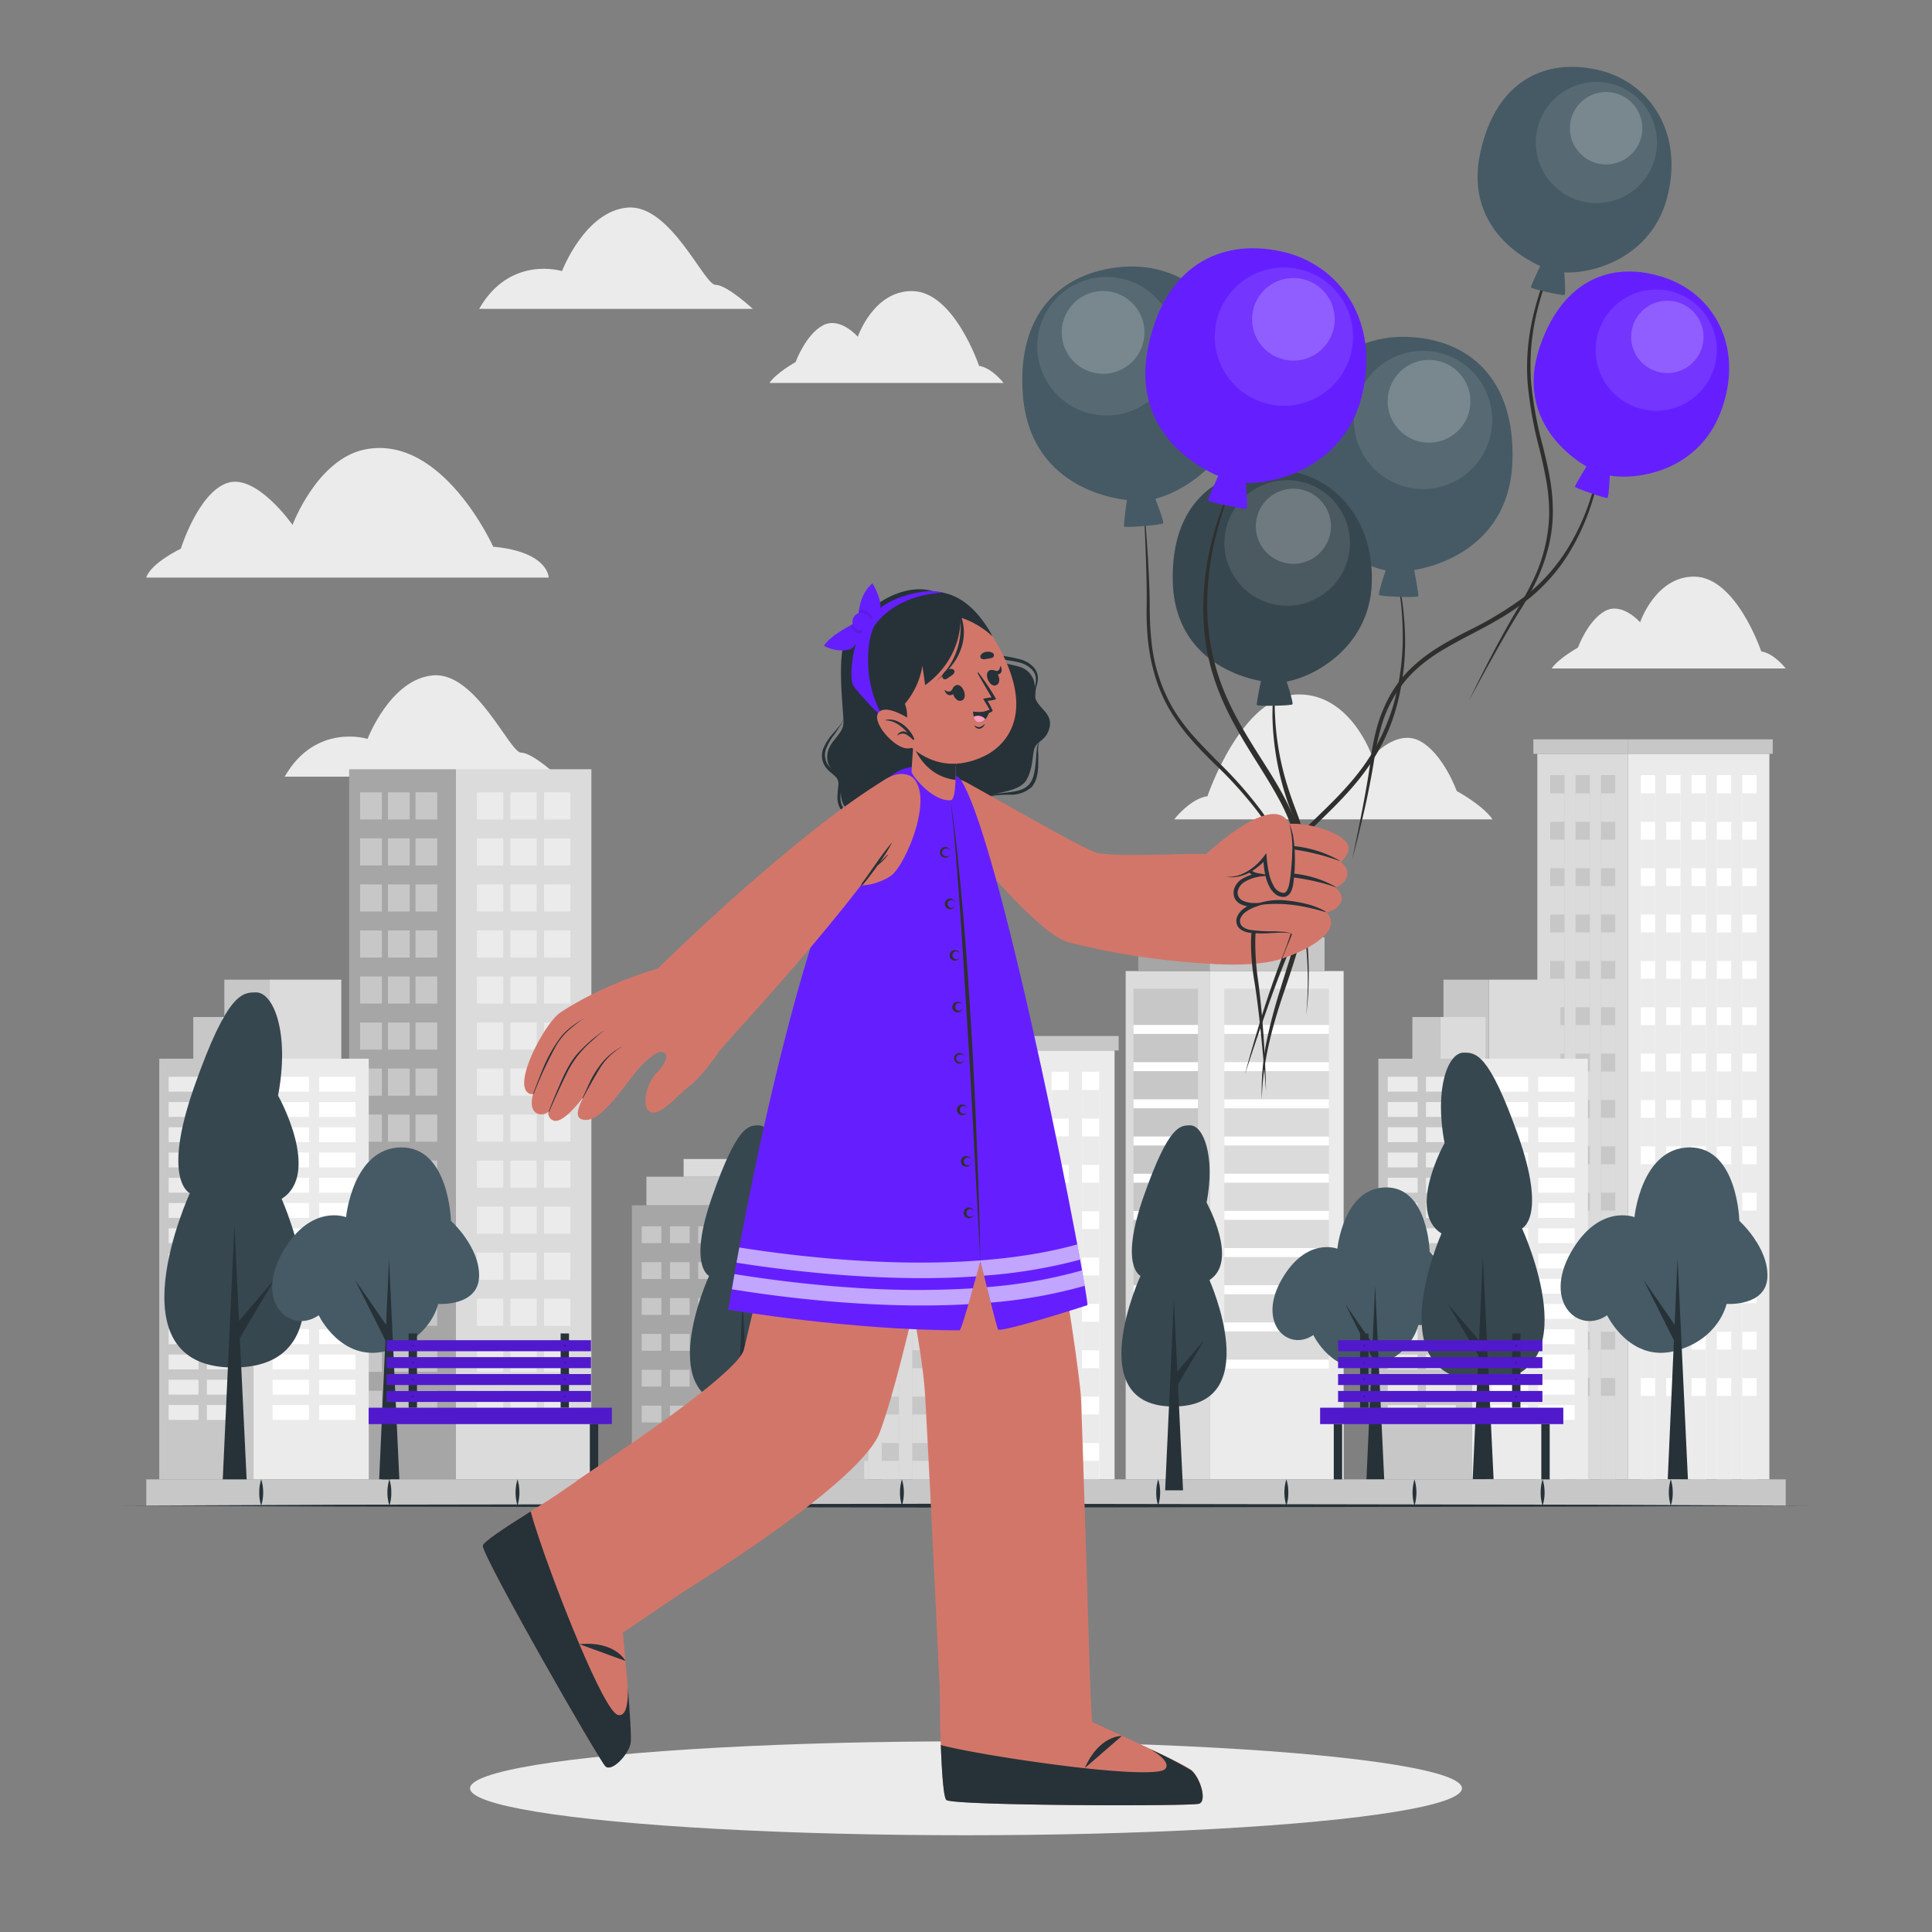 <svg xmlns="http://www.w3.org/2000/svg" viewBox="0 0 500 500"><rect x="0" y="0" width="500" height="500" fill="#808080" stroke="none"/><g id="freepik--background-complete--inject-8"><path d="M386.26,212.05H303.88s4.1-5.33,8.61-6c0,0,8.79-26.14,23.49-26.33,13.67-.17,19.15,16.08,19.15,16.08s6.33-7.29,12.38-4S377,204.72,377,204.72,383.79,208.39,386.26,212.05Z" style="fill:#ebebeb"></path><path d="M37.86,149.48H142s0-6.65-14.36-8c0,0-13.1-29.09-33.1-25.18-12.46,2.44-18.83,19.54-18.83,19.54S66.33,122.42,58.8,125,46.8,142,46.8,142,39,145.72,37.86,149.48Z" style="fill:#ebebeb"></path><path d="M124,79.94h70.83s-6.69-6.22-9.66-6.22-11.64-20.89-22.72-20-17,16.44-17,16.44S132,65.94,124,79.94Z" style="fill:#ebebeb"></path><path d="M73.67,201H144.5s-6.68-6.22-9.65-6.22-11.65-20.89-22.72-20-17,16.44-17,16.44S81.7,187,73.67,201Z" style="fill:#ebebeb"></path><path d="M199.14,99.1h60.57s-3-3.92-6.33-4.41c0,0-6.45-19.23-17.27-19.36C226.06,75.2,222,87.15,222,87.15s-4.65-5.36-9.1-2.91-7,9.47-7,9.47S201,96.4,199.14,99.1Z" style="fill:#ebebeb"></path><path d="M401.57,173h60.57s-3-3.92-6.33-4.41c0,0-6.46-19.22-17.27-19.36-10.05-.13-14.08,11.82-14.08,11.82s-4.65-5.36-9.1-2.91-7,9.47-7,9.47S403.39,170.34,401.57,173Z" style="fill:#ebebeb"></path><rect x="313.04" y="251.32" width="34.68" height="131.54" transform="translate(660.77 634.17) rotate(180)" style="fill:#ebebeb"></rect><rect x="313.04" y="242.59" width="29.75" height="8.72" transform="translate(655.84 493.91) rotate(180)" style="fill:#c7c7c7"></rect><rect x="316.85" y="255.87" width="27.08" height="98.33" transform="translate(660.77 610.08) rotate(180)" style="fill:#dbdbdb"></rect><rect x="316.85" y="265.26" width="27.08" height="2.32" transform="translate(660.77 532.84) rotate(180)" style="fill:#fff"></rect><rect x="316.85" y="274.88" width="27.08" height="2.32" transform="translate(660.77 552.09) rotate(180)" style="fill:#fff"></rect><rect x="316.85" y="284.51" width="27.08" height="2.32" transform="translate(660.77 571.33) rotate(180)" style="fill:#fff"></rect><rect x="316.85" y="294.13" width="27.08" height="2.32" transform="translate(660.77 590.58) rotate(180)" style="fill:#fff"></rect><rect x="316.85" y="303.76" width="27.08" height="2.32" transform="translate(660.77 609.84) rotate(180)" style="fill:#fff"></rect><rect x="316.85" y="313.38" width="27.08" height="2.32" transform="translate(660.77 629.08) rotate(180)" style="fill:#fff"></rect><rect x="316.85" y="323.01" width="27.08" height="2.32" transform="translate(660.77 648.33) rotate(180)" style="fill:#fff"></rect><rect x="316.85" y="332.63" width="27.08" height="2.32" transform="translate(660.77 667.58) rotate(180)" style="fill:#fff"></rect><rect x="316.85" y="342.26" width="27.08" height="2.32" transform="translate(660.77 686.83) rotate(180)" style="fill:#fff"></rect><rect x="316.85" y="351.88" width="27.08" height="2.32" transform="translate(660.77 706.08) rotate(180)" style="fill:#fff"></rect><rect x="291.32" y="251.32" width="21.72" height="131.54" transform="translate(604.36 634.17) rotate(180)" style="fill:#dbdbdb"></rect><rect x="294.58" y="242.59" width="18.46" height="8.72" transform="translate(607.62 493.91) rotate(180)" style="fill:#a6a6a6"></rect><rect x="293.35" y="255.87" width="16.7" height="98.33" transform="translate(603.39 610.08) rotate(180)" style="fill:#c7c7c7"></rect><rect x="293.35" y="265.26" width="16.7" height="2.32" transform="translate(603.39 532.84) rotate(180)" style="fill:#fff"></rect><rect x="293.35" y="274.88" width="16.7" height="2.32" transform="translate(603.39 552.09) rotate(180)" style="fill:#fff"></rect><rect x="293.35" y="284.51" width="16.7" height="2.32" transform="translate(603.39 571.33) rotate(180)" style="fill:#fff"></rect><rect x="293.35" y="294.13" width="16.7" height="2.32" transform="translate(603.39 590.58) rotate(180)" style="fill:#fff"></rect><rect x="293.35" y="303.76" width="16.7" height="2.32" transform="translate(603.39 609.84) rotate(180)" style="fill:#fff"></rect><rect x="293.35" y="313.38" width="16.7" height="2.32" transform="translate(603.39 629.08) rotate(180)" style="fill:#fff"></rect><rect x="293.35" y="323.01" width="16.7" height="2.32" transform="translate(603.39 648.33) rotate(180)" style="fill:#fff"></rect><rect x="293.35" y="332.63" width="16.7" height="2.32" transform="translate(603.39 667.58) rotate(180)" style="fill:#fff"></rect><rect x="293.35" y="342.26" width="16.7" height="2.32" transform="translate(603.39 686.83) rotate(180)" style="fill:#fff"></rect><rect x="293.35" y="351.88" width="16.7" height="2.32" transform="translate(603.39 706.08) rotate(180)" style="fill:#fff"></rect><rect x="117.99" y="199.09" width="35.06" height="183.77" transform="translate(271.04 581.94) rotate(180)" style="fill:#dbdbdb"></rect><rect x="140.79" y="205.06" width="6.81" height="7.02" transform="translate(288.4 417.13) rotate(180)" style="fill:#ebebeb"></rect><rect x="132.08" y="205.06" width="6.81" height="7.02" transform="translate(270.97 417.13) rotate(180)" style="fill:#ebebeb"></rect><rect x="140.79" y="216.97" width="6.81" height="7.02" transform="translate(288.4 440.96) rotate(180)" style="fill:#ebebeb"></rect><rect x="132.08" y="216.97" width="6.81" height="7.02" transform="translate(270.97 440.96) rotate(180)" style="fill:#ebebeb"></rect><rect x="140.79" y="228.88" width="6.81" height="7.02" transform="translate(288.4 464.78) rotate(180)" style="fill:#ebebeb"></rect><rect x="132.08" y="228.88" width="6.81" height="7.02" transform="translate(270.97 464.78) rotate(180)" style="fill:#ebebeb"></rect><rect x="140.79" y="240.8" width="6.81" height="7.02" transform="translate(288.4 488.61) rotate(180)" style="fill:#ebebeb"></rect><rect x="132.08" y="240.8" width="6.81" height="7.02" transform="translate(270.97 488.61) rotate(180)" style="fill:#ebebeb"></rect><rect x="140.79" y="252.71" width="6.81" height="7.02" transform="translate(288.4 512.44) rotate(180)" style="fill:#ebebeb"></rect><rect x="132.08" y="252.71" width="6.81" height="7.02" transform="translate(270.97 512.44) rotate(180)" style="fill:#ebebeb"></rect><rect x="140.79" y="264.62" width="6.81" height="7.02" transform="translate(288.4 536.26) rotate(180)" style="fill:#ebebeb"></rect><rect x="132.08" y="264.62" width="6.81" height="7.02" transform="translate(270.97 536.26) rotate(180)" style="fill:#ebebeb"></rect><rect x="140.79" y="276.54" width="6.81" height="7.02" transform="translate(288.4 560.09) rotate(180)" style="fill:#ebebeb"></rect><rect x="132.08" y="276.54" width="6.81" height="7.02" transform="translate(270.97 560.09) rotate(180)" style="fill:#ebebeb"></rect><rect x="140.79" y="288.45" width="6.81" height="7.02" transform="translate(288.4 583.91) rotate(180)" style="fill:#ebebeb"></rect><rect x="132.08" y="288.45" width="6.81" height="7.02" transform="translate(270.97 583.91) rotate(180)" style="fill:#ebebeb"></rect><rect x="140.79" y="300.36" width="6.81" height="7.02" transform="translate(288.4 607.74) rotate(180)" style="fill:#ebebeb"></rect><rect x="132.08" y="300.36" width="6.81" height="7.02" transform="translate(270.97 607.74) rotate(180)" style="fill:#ebebeb"></rect><rect x="140.79" y="312.27" width="6.81" height="7.02" transform="translate(288.4 631.57) rotate(180)" style="fill:#ebebeb"></rect><rect x="132.08" y="312.27" width="6.81" height="7.02" transform="translate(270.97 631.57) rotate(180)" style="fill:#ebebeb"></rect><rect x="140.79" y="324.19" width="6.81" height="7.02" transform="translate(288.4 655.39) rotate(180)" style="fill:#ebebeb"></rect><rect x="132.08" y="324.19" width="6.81" height="7.02" transform="translate(270.97 655.39) rotate(180)" style="fill:#ebebeb"></rect><rect x="140.79" y="336.1" width="6.81" height="7.02" transform="translate(288.4 679.22) rotate(180)" style="fill:#ebebeb"></rect><rect x="132.08" y="336.1" width="6.81" height="7.02" transform="translate(270.97 679.22) rotate(180)" style="fill:#ebebeb"></rect><rect x="140.79" y="348.01" width="6.81" height="7.02" transform="translate(288.4 703.04) rotate(180)" style="fill:#ebebeb"></rect><rect x="132.08" y="348.01" width="6.81" height="7.02" transform="translate(270.97 703.04) rotate(180)" style="fill:#ebebeb"></rect><rect x="140.79" y="359.93" width="6.81" height="7.02" transform="translate(288.4 726.87) rotate(180)" style="fill:#ebebeb"></rect><rect x="123.43" y="359.93" width="6.81" height="7.02" style="fill:#ebebeb"></rect><rect x="123.43" y="348.01" width="6.81" height="7.02" style="fill:#ebebeb"></rect><rect x="123.43" y="336.1" width="6.81" height="7.02" style="fill:#ebebeb"></rect><rect x="123.43" y="324.19" width="6.81" height="7.02" style="fill:#ebebeb"></rect><rect x="123.43" y="312.27" width="6.81" height="7.02" style="fill:#ebebeb"></rect><rect x="123.43" y="300.36" width="6.81" height="7.02" style="fill:#ebebeb"></rect><rect x="123.43" y="288.45" width="6.81" height="7.02" style="fill:#ebebeb"></rect><rect x="123.43" y="276.54" width="6.81" height="7.02" style="fill:#ebebeb"></rect><rect x="123.43" y="264.62" width="6.81" height="7.02" style="fill:#ebebeb"></rect><rect x="123.43" y="252.71" width="6.81" height="7.02" style="fill:#ebebeb"></rect><rect x="123.43" y="240.8" width="6.81" height="7.02" style="fill:#ebebeb"></rect><rect x="123.43" y="228.88" width="6.81" height="7.02" style="fill:#ebebeb"></rect><rect x="123.43" y="216.97" width="6.81" height="7.02" style="fill:#ebebeb"></rect><rect x="123.43" y="205.06" width="6.81" height="7.02" style="fill:#ebebeb"></rect><rect x="132.08" y="359.93" width="6.81" height="7.02" transform="translate(270.97 726.87) rotate(180)" style="fill:#ebebeb"></rect><rect x="90.35" y="199.09" width="27.64" height="183.77" transform="translate(208.35 581.94) rotate(180)" style="fill:#a6a6a6"></rect><rect x="93.2" y="359.93" width="5.63" height="7.02" style="fill:#c7c7c7"></rect><rect x="100.4" y="359.93" width="5.63" height="7.02" style="fill:#c7c7c7"></rect><rect x="93.2" y="348.01" width="5.63" height="7.02" style="fill:#c7c7c7"></rect><rect x="100.4" y="348.01" width="5.63" height="7.02" style="fill:#c7c7c7"></rect><rect x="93.2" y="336.1" width="5.63" height="7.02" style="fill:#c7c7c7"></rect><rect x="100.4" y="336.1" width="5.63" height="7.02" style="fill:#c7c7c7"></rect><rect x="93.2" y="324.19" width="5.63" height="7.02" style="fill:#c7c7c7"></rect><rect x="100.4" y="324.19" width="5.63" height="7.02" style="fill:#c7c7c7"></rect><rect x="93.2" y="312.27" width="5.63" height="7.02" style="fill:#c7c7c7"></rect><rect x="100.4" y="312.27" width="5.63" height="7.02" style="fill:#c7c7c7"></rect><rect x="93.2" y="300.36" width="5.63" height="7.02" style="fill:#c7c7c7"></rect><rect x="100.4" y="300.36" width="5.63" height="7.02" style="fill:#c7c7c7"></rect><rect x="93.2" y="288.45" width="5.63" height="7.02" style="fill:#c7c7c7"></rect><rect x="100.4" y="288.45" width="5.63" height="7.02" style="fill:#c7c7c7"></rect><rect x="93.2" y="276.54" width="5.63" height="7.02" style="fill:#c7c7c7"></rect><rect x="100.4" y="276.54" width="5.63" height="7.02" style="fill:#c7c7c7"></rect><rect x="93.2" y="264.62" width="5.63" height="7.02" style="fill:#c7c7c7"></rect><rect x="100.4" y="264.62" width="5.63" height="7.02" style="fill:#c7c7c7"></rect><rect x="93.2" y="252.71" width="5.63" height="7.02" style="fill:#c7c7c7"></rect><rect x="100.4" y="252.71" width="5.63" height="7.02" style="fill:#c7c7c7"></rect><rect x="93.2" y="240.8" width="5.63" height="7.02" style="fill:#c7c7c7"></rect><rect x="100.4" y="240.8" width="5.63" height="7.02" style="fill:#c7c7c7"></rect><rect x="93.2" y="228.88" width="5.63" height="7.02" style="fill:#c7c7c7"></rect><rect x="100.4" y="228.88" width="5.63" height="7.02" style="fill:#c7c7c7"></rect><rect x="93.2" y="216.97" width="5.63" height="7.02" style="fill:#c7c7c7"></rect><rect x="100.4" y="216.97" width="5.63" height="7.02" style="fill:#c7c7c7"></rect><rect x="93.2" y="205.06" width="5.63" height="7.02" style="fill:#c7c7c7"></rect><rect x="107.54" y="205.06" width="5.63" height="7.02" transform="translate(220.7 417.13) rotate(180)" style="fill:#c7c7c7"></rect><rect x="107.54" y="216.97" width="5.63" height="7.02" transform="translate(220.7 440.96) rotate(180)" style="fill:#c7c7c7"></rect><rect x="107.54" y="228.88" width="5.63" height="7.02" transform="translate(220.7 464.78) rotate(180)" style="fill:#c7c7c7"></rect><rect x="107.54" y="240.8" width="5.63" height="7.02" transform="translate(220.7 488.61) rotate(180)" style="fill:#c7c7c7"></rect><rect x="107.54" y="252.71" width="5.63" height="7.02" transform="translate(220.7 512.44) rotate(180)" style="fill:#c7c7c7"></rect><rect x="107.54" y="264.62" width="5.63" height="7.02" transform="translate(220.7 536.26) rotate(180)" style="fill:#c7c7c7"></rect><rect x="107.54" y="276.54" width="5.63" height="7.02" transform="translate(220.7 560.09) rotate(180)" style="fill:#c7c7c7"></rect><rect x="107.54" y="288.45" width="5.63" height="7.02" transform="translate(220.7 583.91) rotate(180)" style="fill:#c7c7c7"></rect><rect x="107.54" y="300.36" width="5.63" height="7.02" transform="translate(220.7 607.74) rotate(180)" style="fill:#c7c7c7"></rect><rect x="107.54" y="312.27" width="5.63" height="7.02" transform="translate(220.7 631.57) rotate(180)" style="fill:#c7c7c7"></rect><rect x="107.54" y="324.19" width="5.63" height="7.02" transform="translate(220.7 655.39) rotate(180)" style="fill:#c7c7c7"></rect><rect x="107.54" y="336.1" width="5.63" height="7.02" transform="translate(220.7 679.22) rotate(180)" style="fill:#c7c7c7"></rect><rect x="107.54" y="348.01" width="5.63" height="7.02" transform="translate(220.7 703.04) rotate(180)" style="fill:#c7c7c7"></rect><rect x="107.54" y="359.93" width="5.63" height="7.02" transform="translate(220.7 726.87) rotate(180)" style="fill:#c7c7c7"></rect><rect x="100.4" y="205.06" width="5.63" height="7.02" style="fill:#c7c7c7"></rect><rect x="421.34" y="195.08" width="36.57" height="187.78" style="fill:#ebebeb"></rect><rect x="421.34" y="191.34" width="37.45" height="3.74" transform="translate(880.12 386.42) rotate(180)" style="fill:#c7c7c7"></rect><rect x="450.89" y="200.59" width="3.71" height="182.27" style="fill:#fff"></rect><rect x="444.33" y="200.59" width="3.71" height="182.27" style="fill:#fff"></rect><rect x="437.77" y="200.59" width="3.71" height="182.27" style="fill:#fff"></rect><rect x="431.21" y="200.59" width="3.71" height="182.27" style="fill:#fff"></rect><rect x="424.64" y="200.59" width="3.71" height="182.27" style="fill:#fff"></rect><rect x="450.89" y="205.31" width="3.71" height="7.38" transform="translate(905.49 418.01) rotate(180)" style="fill:#ebebeb"></rect><rect x="444.33" y="205.31" width="3.71" height="7.38" transform="translate(892.37 418.01) rotate(180)" style="fill:#ebebeb"></rect><rect x="437.77" y="205.31" width="3.71" height="7.38" transform="translate(879.24 418.01) rotate(180)" style="fill:#ebebeb"></rect><rect x="431.21" y="205.31" width="3.71" height="7.38" transform="translate(866.12 418.01) rotate(180)" style="fill:#ebebeb"></rect><rect x="424.64" y="205.31" width="3.71" height="7.38" transform="translate(852.99 418.01) rotate(180)" style="fill:#ebebeb"></rect><rect x="450.89" y="217.31" width="3.71" height="7.38" transform="translate(905.49 442) rotate(180)" style="fill:#ebebeb"></rect><rect x="444.33" y="217.31" width="3.71" height="7.38" transform="translate(892.37 442) rotate(180)" style="fill:#ebebeb"></rect><rect x="437.77" y="217.31" width="3.71" height="7.38" transform="translate(879.24 442) rotate(180)" style="fill:#ebebeb"></rect><rect x="431.21" y="217.31" width="3.71" height="7.38" transform="translate(866.12 442) rotate(180)" style="fill:#ebebeb"></rect><rect x="424.64" y="217.31" width="3.71" height="7.38" transform="translate(852.99 442) rotate(180)" style="fill:#ebebeb"></rect><rect x="450.89" y="229.31" width="3.71" height="7.38" transform="translate(905.49 466) rotate(180)" style="fill:#ebebeb"></rect><rect x="444.33" y="229.31" width="3.71" height="7.38" transform="translate(892.37 466) rotate(180)" style="fill:#ebebeb"></rect><rect x="437.77" y="229.31" width="3.71" height="7.38" transform="translate(879.24 466) rotate(180)" style="fill:#ebebeb"></rect><rect x="431.21" y="229.31" width="3.71" height="7.38" transform="translate(866.12 466) rotate(180)" style="fill:#ebebeb"></rect><rect x="424.64" y="229.31" width="3.71" height="7.38" transform="translate(852.99 466) rotate(180)" style="fill:#ebebeb"></rect><rect x="450.89" y="241.3" width="3.71" height="7.38" transform="translate(905.49 489.99) rotate(180)" style="fill:#ebebeb"></rect><rect x="444.33" y="241.3" width="3.71" height="7.38" transform="translate(892.37 489.99) rotate(180)" style="fill:#ebebeb"></rect><rect x="437.77" y="241.3" width="3.71" height="7.38" transform="translate(879.24 489.99) rotate(180)" style="fill:#ebebeb"></rect><rect x="431.21" y="241.3" width="3.71" height="7.38" transform="translate(866.12 489.99) rotate(180)" style="fill:#ebebeb"></rect><rect x="424.64" y="241.3" width="3.71" height="7.38" transform="translate(852.99 489.99) rotate(180)" style="fill:#ebebeb"></rect><rect x="450.89" y="253.3" width="3.71" height="7.38" transform="translate(905.49 513.98) rotate(180)" style="fill:#ebebeb"></rect><rect x="444.33" y="253.3" width="3.71" height="7.38" transform="translate(892.37 513.98) rotate(180)" style="fill:#ebebeb"></rect><rect x="437.77" y="253.3" width="3.71" height="7.38" transform="translate(879.24 513.98) rotate(180)" style="fill:#ebebeb"></rect><rect x="431.21" y="253.3" width="3.71" height="7.38" transform="translate(866.12 513.98) rotate(180)" style="fill:#ebebeb"></rect><rect x="424.64" y="253.3" width="3.71" height="7.38" transform="translate(852.99 513.98) rotate(180)" style="fill:#ebebeb"></rect><rect x="450.89" y="265.3" width="3.71" height="7.38" transform="translate(905.49 537.97) rotate(180)" style="fill:#ebebeb"></rect><rect x="444.33" y="265.3" width="3.71" height="7.38" transform="translate(892.37 537.97) rotate(180)" style="fill:#ebebeb"></rect><rect x="437.77" y="265.3" width="3.71" height="7.38" transform="translate(879.24 537.97) rotate(180)" style="fill:#ebebeb"></rect><rect x="431.21" y="265.3" width="3.71" height="7.38" transform="translate(866.12 537.97) rotate(180)" style="fill:#ebebeb"></rect><rect x="424.64" y="265.3" width="3.71" height="7.38" transform="translate(852.99 537.97) rotate(180)" style="fill:#ebebeb"></rect><rect x="450.89" y="277.29" width="3.71" height="7.38" transform="translate(905.49 561.97) rotate(180)" style="fill:#ebebeb"></rect><rect x="444.33" y="277.29" width="3.71" height="7.38" transform="translate(892.37 561.97) rotate(180)" style="fill:#ebebeb"></rect><rect x="437.77" y="277.29" width="3.71" height="7.38" transform="translate(879.24 561.97) rotate(180)" style="fill:#ebebeb"></rect><rect x="431.21" y="277.29" width="3.71" height="7.38" transform="translate(866.12 561.97) rotate(180)" style="fill:#ebebeb"></rect><rect x="424.64" y="277.29" width="3.71" height="7.38" transform="translate(852.99 561.97) rotate(180)" style="fill:#ebebeb"></rect><rect x="450.89" y="289.29" width="3.71" height="7.38" transform="translate(905.49 585.96) rotate(180)" style="fill:#ebebeb"></rect><rect x="444.33" y="289.29" width="3.71" height="7.38" transform="translate(892.37 585.96) rotate(180)" style="fill:#ebebeb"></rect><rect x="437.77" y="289.29" width="3.71" height="7.38" transform="translate(879.24 585.96) rotate(180)" style="fill:#ebebeb"></rect><rect x="431.21" y="289.29" width="3.71" height="7.38" transform="translate(866.12 585.96) rotate(180)" style="fill:#ebebeb"></rect><rect x="424.64" y="289.29" width="3.71" height="7.38" transform="translate(852.99 585.96) rotate(180)" style="fill:#ebebeb"></rect><rect x="450.89" y="301.28" width="3.71" height="7.38" transform="translate(905.49 609.95) rotate(180)" style="fill:#ebebeb"></rect><rect x="444.33" y="301.28" width="3.71" height="7.38" transform="translate(892.37 609.95) rotate(180)" style="fill:#ebebeb"></rect><rect x="437.77" y="301.28" width="3.71" height="7.38" transform="translate(879.24 609.95) rotate(180)" style="fill:#ebebeb"></rect><rect x="431.21" y="301.28" width="3.71" height="7.38" transform="translate(866.12 609.95) rotate(180)" style="fill:#ebebeb"></rect><rect x="424.64" y="301.28" width="3.71" height="7.38" transform="translate(852.99 609.95) rotate(180)" style="fill:#ebebeb"></rect><rect x="450.89" y="313.28" width="3.71" height="7.38" transform="translate(905.49 633.94) rotate(180)" style="fill:#ebebeb"></rect><rect x="444.33" y="313.28" width="3.71" height="7.38" transform="translate(892.37 633.94) rotate(180)" style="fill:#ebebeb"></rect><rect x="437.77" y="313.28" width="3.71" height="7.38" transform="translate(879.24 633.94) rotate(180)" style="fill:#ebebeb"></rect><rect x="431.21" y="313.28" width="3.71" height="7.38" transform="translate(866.12 633.94) rotate(180)" style="fill:#ebebeb"></rect><rect x="424.64" y="313.28" width="3.71" height="7.38" transform="translate(852.99 633.94) rotate(180)" style="fill:#ebebeb"></rect><rect x="450.89" y="325.28" width="3.71" height="7.38" transform="translate(905.49 657.94) rotate(180)" style="fill:#ebebeb"></rect><rect x="444.33" y="325.28" width="3.71" height="7.38" transform="translate(892.37 657.94) rotate(180)" style="fill:#ebebeb"></rect><rect x="437.77" y="325.28" width="3.71" height="7.38" transform="translate(879.24 657.94) rotate(180)" style="fill:#ebebeb"></rect><rect x="431.21" y="325.28" width="3.71" height="7.38" transform="translate(866.12 657.94) rotate(180)" style="fill:#ebebeb"></rect><rect x="424.64" y="325.28" width="3.71" height="7.38" transform="translate(852.99 657.94) rotate(180)" style="fill:#ebebeb"></rect><rect x="450.89" y="337.27" width="3.71" height="7.38" transform="translate(905.49 681.93) rotate(180)" style="fill:#ebebeb"></rect><rect x="444.33" y="337.27" width="3.71" height="7.38" transform="translate(892.37 681.93) rotate(180)" style="fill:#ebebeb"></rect><rect x="437.77" y="337.27" width="3.71" height="7.38" transform="translate(879.24 681.93) rotate(180)" style="fill:#ebebeb"></rect><rect x="431.21" y="337.27" width="3.71" height="7.38" transform="translate(866.12 681.93) rotate(180)" style="fill:#ebebeb"></rect><rect x="424.64" y="337.27" width="3.71" height="7.38" transform="translate(852.99 681.93) rotate(180)" style="fill:#ebebeb"></rect><rect x="450.89" y="349.27" width="3.71" height="7.38" transform="translate(905.49 705.92) rotate(180)" style="fill:#ebebeb"></rect><rect x="444.33" y="349.27" width="3.71" height="7.38" transform="translate(892.37 705.92) rotate(180)" style="fill:#ebebeb"></rect><rect x="437.77" y="349.27" width="3.71" height="7.38" transform="translate(879.24 705.92) rotate(180)" style="fill:#ebebeb"></rect><rect x="431.21" y="349.27" width="3.71" height="7.38" transform="translate(866.12 705.92) rotate(180)" style="fill:#ebebeb"></rect><rect x="424.64" y="349.27" width="3.71" height="7.38" transform="translate(852.99 705.92) rotate(180)" style="fill:#ebebeb"></rect><rect x="450.89" y="361.27" width="3.71" height="21.59" style="fill:#ebebeb"></rect><rect x="444.33" y="361.27" width="3.71" height="21.59" style="fill:#ebebeb"></rect><rect x="437.77" y="361.27" width="3.71" height="21.59" style="fill:#ebebeb"></rect><rect x="431.21" y="361.27" width="3.71" height="21.59" style="fill:#ebebeb"></rect><rect x="424.64" y="361.27" width="3.71" height="21.59" style="fill:#ebebeb"></rect><rect x="397.86" y="195.08" width="23.48" height="187.78" style="fill:#dbdbdb"></rect><rect x="396.84" y="191.34" width="24.5" height="3.74" transform="translate(818.18 386.42) rotate(180)" style="fill:#c7c7c7"></rect><rect x="414.32" y="200.59" width="3.71" height="182.27" style="fill:#c7c7c7"></rect><rect x="407.76" y="200.59" width="3.71" height="182.27" style="fill:#c7c7c7"></rect><rect x="401.2" y="200.59" width="3.71" height="182.27" style="fill:#c7c7c7"></rect><rect x="414.32" y="205.31" width="3.71" height="7.38" transform="translate(832.35 418.01) rotate(180)" style="fill:#dbdbdb"></rect><rect x="407.76" y="205.31" width="3.71" height="7.38" transform="translate(819.23 418.01) rotate(180)" style="fill:#dbdbdb"></rect><rect x="401.2" y="205.31" width="3.71" height="7.38" transform="translate(806.1 418.01) rotate(180)" style="fill:#dbdbdb"></rect><rect x="414.32" y="217.31" width="3.71" height="7.38" transform="translate(832.35 442) rotate(180)" style="fill:#dbdbdb"></rect><rect x="407.76" y="217.31" width="3.71" height="7.38" transform="translate(819.23 442) rotate(180)" style="fill:#dbdbdb"></rect><rect x="401.2" y="217.31" width="3.71" height="7.38" transform="translate(806.1 442) rotate(180)" style="fill:#dbdbdb"></rect><rect x="414.32" y="229.31" width="3.71" height="7.38" transform="translate(832.35 466) rotate(180)" style="fill:#dbdbdb"></rect><rect x="407.76" y="229.31" width="3.71" height="7.38" transform="translate(819.23 466) rotate(180)" style="fill:#dbdbdb"></rect><rect x="401.2" y="229.31" width="3.71" height="7.38" transform="translate(806.1 466) rotate(180)" style="fill:#dbdbdb"></rect><rect x="414.32" y="241.3" width="3.71" height="7.38" transform="translate(832.35 489.99) rotate(180)" style="fill:#dbdbdb"></rect><rect x="407.76" y="241.3" width="3.71" height="7.38" transform="translate(819.23 489.99) rotate(180)" style="fill:#dbdbdb"></rect><rect x="401.2" y="241.3" width="3.71" height="7.38" transform="translate(806.1 489.99) rotate(180)" style="fill:#dbdbdb"></rect><rect x="414.32" y="253.3" width="3.71" height="7.38" transform="translate(832.35 513.98) rotate(180)" style="fill:#dbdbdb"></rect><rect x="407.76" y="253.3" width="3.71" height="7.38" transform="translate(819.23 513.98) rotate(180)" style="fill:#dbdbdb"></rect><rect x="401.2" y="253.3" width="3.71" height="7.38" transform="translate(806.1 513.98) rotate(180)" style="fill:#dbdbdb"></rect><rect x="414.32" y="265.3" width="3.71" height="7.38" transform="translate(832.35 537.97) rotate(180)" style="fill:#dbdbdb"></rect><rect x="407.76" y="265.3" width="3.71" height="7.38" transform="translate(819.23 537.97) rotate(180)" style="fill:#dbdbdb"></rect><rect x="401.2" y="265.3" width="3.71" height="7.38" transform="translate(806.1 537.97) rotate(180)" style="fill:#dbdbdb"></rect><rect x="414.32" y="277.29" width="3.71" height="7.38" transform="translate(832.35 561.97) rotate(180)" style="fill:#dbdbdb"></rect><rect x="407.76" y="277.29" width="3.71" height="7.38" transform="translate(819.23 561.97) rotate(180)" style="fill:#dbdbdb"></rect><rect x="401.2" y="277.29" width="3.71" height="7.38" transform="translate(806.1 561.97) rotate(180)" style="fill:#dbdbdb"></rect><rect x="414.32" y="289.29" width="3.71" height="7.38" transform="translate(832.35 585.96) rotate(180)" style="fill:#dbdbdb"></rect><rect x="407.76" y="289.29" width="3.71" height="7.38" transform="translate(819.23 585.96) rotate(180)" style="fill:#dbdbdb"></rect><rect x="401.2" y="289.29" width="3.71" height="7.38" transform="translate(806.1 585.96) rotate(180)" style="fill:#dbdbdb"></rect><rect x="414.32" y="301.28" width="3.71" height="7.38" transform="translate(832.35 609.95) rotate(180)" style="fill:#dbdbdb"></rect><rect x="407.76" y="301.28" width="3.71" height="7.38" transform="translate(819.23 609.95) rotate(180)" style="fill:#dbdbdb"></rect><rect x="401.2" y="301.28" width="3.71" height="7.38" transform="translate(806.1 609.95) rotate(180)" style="fill:#dbdbdb"></rect><rect x="414.32" y="313.28" width="3.71" height="7.38" transform="translate(832.35 633.94) rotate(180)" style="fill:#dbdbdb"></rect><rect x="407.76" y="313.28" width="3.71" height="7.38" transform="translate(819.23 633.94) rotate(180)" style="fill:#dbdbdb"></rect><rect x="401.2" y="313.28" width="3.71" height="7.38" transform="translate(806.1 633.94) rotate(180)" style="fill:#dbdbdb"></rect><rect x="414.32" y="325.28" width="3.71" height="7.38" transform="translate(832.35 657.94) rotate(180)" style="fill:#dbdbdb"></rect><rect x="407.76" y="325.28" width="3.71" height="7.38" transform="translate(819.23 657.94) rotate(180)" style="fill:#dbdbdb"></rect><rect x="401.2" y="325.28" width="3.71" height="7.38" transform="translate(806.1 657.94) rotate(180)" style="fill:#dbdbdb"></rect><rect x="414.32" y="337.27" width="3.71" height="7.38" transform="translate(832.35 681.93) rotate(180)" style="fill:#dbdbdb"></rect><rect x="407.76" y="337.27" width="3.71" height="7.38" transform="translate(819.23 681.93) rotate(180)" style="fill:#dbdbdb"></rect><rect x="401.2" y="337.27" width="3.71" height="7.38" transform="translate(806.1 681.93) rotate(180)" style="fill:#dbdbdb"></rect><rect x="414.32" y="349.27" width="3.71" height="7.38" transform="translate(832.35 705.92) rotate(180)" style="fill:#dbdbdb"></rect><rect x="407.76" y="349.27" width="3.71" height="7.38" transform="translate(819.23 705.92) rotate(180)" style="fill:#dbdbdb"></rect><rect x="401.2" y="349.27" width="3.71" height="7.38" transform="translate(806.1 705.92) rotate(180)" style="fill:#dbdbdb"></rect><rect x="414.32" y="361.27" width="3.71" height="21.59" style="fill:#dbdbdb"></rect><rect x="407.76" y="361.27" width="3.71" height="21.59" style="fill:#dbdbdb"></rect><rect x="401.2" y="361.27" width="3.71" height="21.59" style="fill:#dbdbdb"></rect><rect x="244.5" y="271.86" width="43.95" height="111" style="fill:#ebebeb"></rect><rect x="244.5" y="268.12" width="45.01" height="3.74" transform="translate(534.01 539.98) rotate(180)" style="fill:#c7c7c7"></rect><rect x="280.02" y="277.37" width="4.45" height="105.48" style="fill:#fff"></rect><rect x="272.13" y="277.37" width="4.46" height="105.48" style="fill:#fff"></rect><rect x="264.25" y="277.37" width="4.45" height="105.48" style="fill:#fff"></rect><rect x="256.36" y="277.37" width="4.46" height="105.48" style="fill:#fff"></rect><rect x="248.47" y="277.37" width="4.45" height="105.48" style="fill:#fff"></rect><rect x="280.02" y="282.09" width="4.45" height="7.38" transform="translate(564.5 571.57) rotate(180)" style="fill:#ebebeb"></rect><rect x="272.14" y="282.09" width="4.45" height="7.38" transform="translate(548.73 571.57) rotate(180)" style="fill:#ebebeb"></rect><rect x="264.25" y="282.09" width="4.45" height="7.38" transform="translate(532.95 571.57) rotate(180)" style="fill:#ebebeb"></rect><rect x="256.36" y="282.09" width="4.45" height="7.38" transform="translate(517.18 571.57) rotate(180)" style="fill:#ebebeb"></rect><rect x="248.47" y="282.09" width="4.45" height="7.38" transform="translate(501.4 571.57) rotate(180)" style="fill:#ebebeb"></rect><rect x="280.02" y="294.09" width="4.45" height="7.38" transform="translate(564.5 595.56) rotate(180)" style="fill:#ebebeb"></rect><rect x="272.14" y="294.09" width="4.45" height="7.38" transform="translate(548.73 595.56) rotate(180)" style="fill:#ebebeb"></rect><rect x="264.25" y="294.09" width="4.45" height="7.38" transform="translate(532.95 595.56) rotate(180)" style="fill:#ebebeb"></rect><rect x="256.36" y="294.09" width="4.45" height="7.38" transform="translate(517.18 595.56) rotate(180)" style="fill:#ebebeb"></rect><rect x="248.47" y="294.09" width="4.45" height="7.38" transform="translate(501.4 595.56) rotate(180)" style="fill:#ebebeb"></rect><rect x="280.02" y="306.09" width="4.45" height="7.38" transform="translate(564.5 619.56) rotate(180)" style="fill:#ebebeb"></rect><rect x="272.14" y="306.09" width="4.45" height="7.38" transform="translate(548.73 619.56) rotate(180)" style="fill:#ebebeb"></rect><rect x="264.25" y="306.09" width="4.45" height="7.38" transform="translate(532.95 619.56) rotate(180)" style="fill:#ebebeb"></rect><rect x="256.36" y="306.09" width="4.45" height="7.38" transform="translate(517.18 619.56) rotate(180)" style="fill:#ebebeb"></rect><rect x="248.47" y="306.09" width="4.45" height="7.38" transform="translate(501.4 619.56) rotate(180)" style="fill:#ebebeb"></rect><rect x="280.02" y="318.08" width="4.45" height="7.38" transform="translate(564.5 643.55) rotate(180)" style="fill:#ebebeb"></rect><rect x="272.14" y="318.08" width="4.45" height="7.38" transform="translate(548.73 643.55) rotate(180)" style="fill:#ebebeb"></rect><rect x="264.25" y="318.08" width="4.45" height="7.38" transform="translate(532.95 643.55) rotate(180)" style="fill:#ebebeb"></rect><rect x="256.36" y="318.08" width="4.45" height="7.38" transform="translate(517.18 643.55) rotate(180)" style="fill:#ebebeb"></rect><rect x="248.47" y="318.08" width="4.45" height="7.38" transform="translate(501.4 643.55) rotate(180)" style="fill:#ebebeb"></rect><rect x="280.02" y="330.08" width="4.45" height="7.38" transform="translate(564.5 667.54) rotate(180)" style="fill:#ebebeb"></rect><rect x="272.14" y="330.08" width="4.45" height="7.38" transform="translate(548.73 667.54) rotate(180)" style="fill:#ebebeb"></rect><rect x="264.25" y="330.08" width="4.45" height="7.38" transform="translate(532.95 667.54) rotate(180)" style="fill:#ebebeb"></rect><rect x="256.36" y="330.08" width="4.45" height="7.38" transform="translate(517.18 667.54) rotate(180)" style="fill:#ebebeb"></rect><rect x="248.47" y="330.08" width="4.45" height="7.38" transform="translate(501.4 667.54) rotate(180)" style="fill:#ebebeb"></rect><rect x="280.02" y="342.08" width="4.45" height="7.38" transform="translate(564.5 691.53) rotate(180)" style="fill:#ebebeb"></rect><rect x="272.14" y="342.08" width="4.45" height="7.38" transform="translate(548.73 691.53) rotate(180)" style="fill:#ebebeb"></rect><rect x="264.25" y="342.08" width="4.45" height="7.38" transform="translate(532.95 691.53) rotate(180)" style="fill:#ebebeb"></rect><rect x="256.36" y="342.08" width="4.45" height="7.38" transform="translate(517.18 691.53) rotate(180)" style="fill:#ebebeb"></rect><rect x="248.47" y="342.08" width="4.45" height="7.38" transform="translate(501.4 691.53) rotate(180)" style="fill:#ebebeb"></rect><rect x="280.02" y="354.07" width="4.45" height="7.38" transform="translate(564.5 715.53) rotate(180)" style="fill:#ebebeb"></rect><rect x="272.14" y="354.07" width="4.45" height="7.38" transform="translate(548.73 715.53) rotate(180)" style="fill:#ebebeb"></rect><rect x="264.25" y="354.07" width="4.45" height="7.38" transform="translate(532.95 715.53) rotate(180)" style="fill:#ebebeb"></rect><rect x="256.36" y="354.07" width="4.45" height="7.38" transform="translate(517.18 715.53) rotate(180)" style="fill:#ebebeb"></rect><rect x="248.47" y="354.07" width="4.45" height="7.38" transform="translate(501.4 715.53) rotate(180)" style="fill:#ebebeb"></rect><rect x="280.02" y="366.07" width="4.45" height="7.38" transform="translate(564.5 739.52) rotate(180)" style="fill:#ebebeb"></rect><rect x="272.14" y="366.07" width="4.45" height="7.38" transform="translate(548.73 739.52) rotate(180)" style="fill:#ebebeb"></rect><rect x="264.25" y="366.07" width="4.45" height="7.38" transform="translate(532.95 739.52) rotate(180)" style="fill:#ebebeb"></rect><rect x="256.36" y="366.07" width="4.45" height="7.38" transform="translate(517.18 739.52) rotate(180)" style="fill:#ebebeb"></rect><rect x="248.47" y="366.07" width="4.45" height="7.38" transform="translate(501.4 739.52) rotate(180)" style="fill:#ebebeb"></rect><rect x="280.02" y="378.07" width="4.45" height="4.79" style="fill:#ebebeb"></rect><rect x="272.13" y="378.07" width="4.46" height="4.79" style="fill:#ebebeb"></rect><rect x="264.25" y="378.07" width="4.45" height="4.79" style="fill:#ebebeb"></rect><rect x="256.36" y="378.07" width="4.46" height="4.79" style="fill:#ebebeb"></rect><rect x="248.47" y="378.07" width="4.45" height="4.79" style="fill:#ebebeb"></rect><rect x="216.28" y="271.86" width="28.22" height="111" style="fill:#dbdbdb"></rect><rect x="215.06" y="268.12" width="29.44" height="3.74" transform="translate(459.56 539.98) rotate(180)" style="fill:#c7c7c7"></rect><rect x="236.07" y="277.37" width="4.46" height="105.48" style="fill:#c7c7c7"></rect><rect x="228.19" y="277.37" width="4.45" height="105.48" style="fill:#c7c7c7"></rect><rect x="220.29" y="277.37" width="4.46" height="105.48" style="fill:#c7c7c7"></rect><rect x="236.07" y="282.09" width="4.45" height="7.38" transform="translate(476.6 571.57) rotate(180)" style="fill:#dbdbdb"></rect><rect x="228.19" y="282.09" width="4.45" height="7.38" transform="translate(460.82 571.57) rotate(180)" style="fill:#dbdbdb"></rect><rect x="220.3" y="282.09" width="4.45" height="7.38" transform="translate(445.05 571.57) rotate(180)" style="fill:#dbdbdb"></rect><rect x="236.07" y="294.09" width="4.45" height="7.38" transform="translate(476.6 595.56) rotate(180)" style="fill:#dbdbdb"></rect><rect x="228.19" y="294.09" width="4.45" height="7.38" transform="translate(460.82 595.56) rotate(180)" style="fill:#dbdbdb"></rect><rect x="220.3" y="294.09" width="4.45" height="7.38" transform="translate(445.05 595.56) rotate(180)" style="fill:#dbdbdb"></rect><rect x="236.07" y="306.09" width="4.45" height="7.38" transform="translate(476.6 619.56) rotate(180)" style="fill:#dbdbdb"></rect><rect x="228.19" y="306.09" width="4.45" height="7.38" transform="translate(460.82 619.56) rotate(180)" style="fill:#dbdbdb"></rect><rect x="220.3" y="306.09" width="4.45" height="7.38" transform="translate(445.05 619.56) rotate(180)" style="fill:#dbdbdb"></rect><rect x="236.07" y="318.08" width="4.45" height="7.38" transform="translate(476.6 643.55) rotate(180)" style="fill:#dbdbdb"></rect><rect x="228.19" y="318.08" width="4.45" height="7.38" transform="translate(460.82 643.55) rotate(180)" style="fill:#dbdbdb"></rect><rect x="220.3" y="318.08" width="4.45" height="7.38" transform="translate(445.05 643.55) rotate(180)" style="fill:#dbdbdb"></rect><rect x="236.07" y="330.08" width="4.45" height="7.38" transform="translate(476.6 667.54) rotate(180)" style="fill:#dbdbdb"></rect><rect x="228.19" y="330.08" width="4.45" height="7.38" transform="translate(460.82 667.54) rotate(180)" style="fill:#dbdbdb"></rect><rect x="220.3" y="330.08" width="4.45" height="7.38" transform="translate(445.05 667.54) rotate(180)" style="fill:#dbdbdb"></rect><rect x="236.07" y="342.08" width="4.45" height="7.38" transform="translate(476.6 691.53) rotate(180)" style="fill:#dbdbdb"></rect><rect x="228.19" y="342.08" width="4.45" height="7.38" transform="translate(460.82 691.53) rotate(180)" style="fill:#dbdbdb"></rect><rect x="220.3" y="342.08" width="4.45" height="7.38" transform="translate(445.05 691.53) rotate(180)" style="fill:#dbdbdb"></rect><rect x="236.07" y="354.07" width="4.45" height="7.38" transform="translate(476.6 715.53) rotate(180)" style="fill:#dbdbdb"></rect><rect x="228.19" y="354.07" width="4.45" height="7.38" transform="translate(460.82 715.53) rotate(180)" style="fill:#dbdbdb"></rect><rect x="220.3" y="354.07" width="4.45" height="7.38" transform="translate(445.05 715.53) rotate(180)" style="fill:#dbdbdb"></rect><rect x="236.07" y="366.07" width="4.45" height="7.38" transform="translate(476.6 739.52) rotate(180)" style="fill:#dbdbdb"></rect><rect x="228.19" y="366.07" width="4.45" height="7.38" transform="translate(460.82 739.52) rotate(180)" style="fill:#dbdbdb"></rect><rect x="220.3" y="366.07" width="4.45" height="7.38" transform="translate(445.05 739.52) rotate(180)" style="fill:#dbdbdb"></rect><rect x="236.07" y="378.07" width="4.46" height="4.79" style="fill:#dbdbdb"></rect><rect x="228.19" y="378.07" width="4.45" height="4.79" style="fill:#dbdbdb"></rect><rect x="220.29" y="378.07" width="4.46" height="4.79" style="fill:#dbdbdb"></rect><rect x="69.81" y="253.54" width="18.52" height="21.88" transform="translate(158.14 528.95) rotate(180)" style="fill:#dbdbdb"></rect><rect x="58.07" y="253.54" width="11.75" height="22.68" transform="translate(127.88 529.76) rotate(180)" style="fill:#c7c7c7"></rect><rect x="57.28" y="263.2" width="11.66" height="13.02" transform="translate(126.22 539.42) rotate(180)" style="fill:#dbdbdb"></rect><rect x="50.01" y="263.2" width="7.27" height="13.02" transform="translate(107.3 539.42) rotate(180)" style="fill:#c7c7c7"></rect><rect x="65.49" y="274" width="29.95" height="108.86" transform="translate(160.92 656.85) rotate(180)" style="fill:#ebebeb"></rect><rect x="82.6" y="278.67" width="9.42" height="3.85" transform="translate(174.61 561.2) rotate(180)" style="fill:#fff"></rect><rect x="70.55" y="278.67" width="9.42" height="3.85" transform="translate(150.51 561.2) rotate(180)" style="fill:#fff"></rect><rect x="82.6" y="285.21" width="9.42" height="3.85" transform="translate(174.61 574.27) rotate(180)" style="fill:#fff"></rect><rect x="70.55" y="285.21" width="9.42" height="3.85" transform="translate(150.51 574.27) rotate(180)" style="fill:#fff"></rect><rect x="82.6" y="291.74" width="9.42" height="3.85" transform="translate(174.61 587.34) rotate(180)" style="fill:#fff"></rect><rect x="70.55" y="291.74" width="9.42" height="3.85" transform="translate(150.51 587.34) rotate(180)" style="fill:#fff"></rect><rect x="82.6" y="298.28" width="9.42" height="3.85" transform="translate(174.61 600.4) rotate(180)" style="fill:#fff"></rect><rect x="70.55" y="298.28" width="9.42" height="3.85" transform="translate(150.51 600.4) rotate(180)" style="fill:#fff"></rect><rect x="82.6" y="304.81" width="9.42" height="3.85" transform="translate(174.61 613.47) rotate(180)" style="fill:#fff"></rect><rect x="70.55" y="304.81" width="9.42" height="3.85" transform="translate(150.51 613.47) rotate(180)" style="fill:#fff"></rect><rect x="82.6" y="311.35" width="9.42" height="3.85" transform="translate(174.61 626.54) rotate(180)" style="fill:#fff"></rect><rect x="70.55" y="311.35" width="9.42" height="3.85" transform="translate(150.51 626.54) rotate(180)" style="fill:#fff"></rect><rect x="82.6" y="317.88" width="9.42" height="3.85" transform="translate(174.61 639.61) rotate(180)" style="fill:#fff"></rect><rect x="70.55" y="317.88" width="9.42" height="3.85" transform="translate(150.51 639.61) rotate(180)" style="fill:#fff"></rect><rect x="82.6" y="324.41" width="9.42" height="3.85" transform="translate(174.61 652.68) rotate(180)" style="fill:#fff"></rect><rect x="70.55" y="324.41" width="9.42" height="3.85" transform="translate(150.51 652.68) rotate(180)" style="fill:#fff"></rect><rect x="82.6" y="330.95" width="9.42" height="3.85" transform="translate(174.61 665.74) rotate(180)" style="fill:#fff"></rect><rect x="70.55" y="330.95" width="9.42" height="3.85" transform="translate(150.51 665.74) rotate(180)" style="fill:#fff"></rect><rect x="82.6" y="337.48" width="9.42" height="3.85" transform="translate(174.61 678.81) rotate(180)" style="fill:#fff"></rect><rect x="70.55" y="337.48" width="9.42" height="3.85" transform="translate(150.51 678.81) rotate(180)" style="fill:#fff"></rect><rect x="82.6" y="344.02" width="9.42" height="3.85" transform="translate(174.61 691.88) rotate(180)" style="fill:#fff"></rect><rect x="70.55" y="344.02" width="9.42" height="3.85" transform="translate(150.51 691.88) rotate(180)" style="fill:#fff"></rect><rect x="82.6" y="350.55" width="9.42" height="3.85" transform="translate(174.61 704.95) rotate(180)" style="fill:#fff"></rect><rect x="70.55" y="350.55" width="9.42" height="3.85" transform="translate(150.51 704.95) rotate(180)" style="fill:#fff"></rect><rect x="82.6" y="357.08" width="9.42" height="3.85" transform="translate(174.61 718.02) rotate(180)" style="fill:#fff"></rect><rect x="70.55" y="357.08" width="9.42" height="3.85" transform="translate(150.51 718.02) rotate(180)" style="fill:#fff"></rect><rect x="82.6" y="363.62" width="9.42" height="3.85" transform="translate(174.61 731.09) rotate(180)" style="fill:#fff"></rect><rect x="70.55" y="363.62" width="9.42" height="3.85" transform="translate(150.51 731.09) rotate(180)" style="fill:#fff"></rect><rect x="41.21" y="274" width="24.27" height="108.86" transform="translate(106.7 656.85) rotate(180)" style="fill:#c7c7c7"></rect><rect x="43.65" y="363.62" width="7.73" height="3.85" style="fill:#ebebeb"></rect><rect x="53.54" y="363.62" width="7.73" height="3.85" style="fill:#ebebeb"></rect><rect x="43.65" y="357.08" width="7.73" height="3.85" style="fill:#ebebeb"></rect><rect x="53.54" y="357.08" width="7.73" height="3.85" style="fill:#ebebeb"></rect><rect x="43.65" y="350.55" width="7.73" height="3.85" style="fill:#ebebeb"></rect><rect x="53.54" y="350.55" width="7.73" height="3.85" style="fill:#ebebeb"></rect><rect x="43.65" y="344.02" width="7.73" height="3.85" style="fill:#ebebeb"></rect><rect x="53.54" y="344.02" width="7.73" height="3.85" style="fill:#ebebeb"></rect><rect x="43.65" y="337.48" width="7.73" height="3.85" style="fill:#ebebeb"></rect><rect x="53.54" y="337.48" width="7.73" height="3.85" style="fill:#ebebeb"></rect><rect x="43.65" y="330.95" width="7.73" height="3.85" style="fill:#ebebeb"></rect><rect x="53.54" y="330.95" width="7.73" height="3.85" style="fill:#ebebeb"></rect><rect x="43.65" y="324.41" width="7.73" height="3.85" style="fill:#ebebeb"></rect><rect x="53.54" y="324.41" width="7.73" height="3.85" style="fill:#ebebeb"></rect><rect x="43.65" y="317.88" width="7.73" height="3.85" style="fill:#ebebeb"></rect><rect x="53.54" y="317.88" width="7.73" height="3.85" style="fill:#ebebeb"></rect><rect x="43.65" y="311.35" width="7.73" height="3.85" style="fill:#ebebeb"></rect><rect x="53.54" y="311.35" width="7.73" height="3.85" style="fill:#ebebeb"></rect><rect x="43.65" y="304.81" width="7.73" height="3.85" style="fill:#ebebeb"></rect><rect x="53.54" y="304.81" width="7.73" height="3.85" style="fill:#ebebeb"></rect><rect x="43.65" y="298.28" width="7.73" height="3.85" style="fill:#ebebeb"></rect><rect x="53.54" y="298.28" width="7.73" height="3.85" style="fill:#ebebeb"></rect><rect x="43.65" y="291.74" width="7.73" height="3.85" style="fill:#ebebeb"></rect><rect x="53.54" y="291.74" width="7.73" height="3.85" style="fill:#ebebeb"></rect><rect x="43.65" y="285.21" width="7.73" height="3.85" style="fill:#ebebeb"></rect><rect x="53.54" y="285.21" width="7.73" height="3.85" style="fill:#ebebeb"></rect><rect x="43.65" y="278.67" width="7.73" height="3.85" style="fill:#ebebeb"></rect><rect x="53.54" y="278.67" width="7.73" height="3.85" style="fill:#ebebeb"></rect><rect x="385.31" y="253.54" width="18.52" height="21.88" transform="translate(789.15 528.95) rotate(180)" style="fill:#dbdbdb"></rect><rect x="373.57" y="253.54" width="11.74" height="22.68" transform="translate(758.88 529.76) rotate(180)" style="fill:#c7c7c7"></rect><rect x="372.78" y="263.2" width="11.66" height="13.02" transform="translate(757.22 539.42) rotate(180)" style="fill:#dbdbdb"></rect><rect x="365.51" y="263.2" width="7.27" height="13.02" transform="translate(738.3 539.42) rotate(180)" style="fill:#c7c7c7"></rect><rect x="380.99" y="274" width="29.95" height="108.86" transform="translate(791.93 656.85) rotate(180)" style="fill:#ebebeb"></rect><rect x="398.1" y="278.67" width="9.42" height="3.85" transform="translate(805.61 561.2) rotate(180)" style="fill:#fff"></rect><rect x="386.05" y="278.67" width="9.42" height="3.85" transform="translate(781.52 561.2) rotate(180)" style="fill:#fff"></rect><rect x="398.1" y="285.21" width="9.42" height="3.85" transform="translate(805.61 574.27) rotate(180)" style="fill:#fff"></rect><rect x="386.05" y="285.21" width="9.42" height="3.85" transform="translate(781.52 574.27) rotate(180)" style="fill:#fff"></rect><rect x="398.1" y="291.74" width="9.42" height="3.85" transform="translate(805.61 587.34) rotate(180)" style="fill:#fff"></rect><rect x="386.05" y="291.74" width="9.42" height="3.85" transform="translate(781.52 587.34) rotate(180)" style="fill:#fff"></rect><rect x="398.1" y="298.28" width="9.42" height="3.85" transform="translate(805.61 600.4) rotate(180)" style="fill:#fff"></rect><rect x="386.05" y="298.28" width="9.42" height="3.85" transform="translate(781.52 600.4) rotate(180)" style="fill:#fff"></rect><rect x="398.1" y="304.81" width="9.42" height="3.85" transform="translate(805.61 613.47) rotate(180)" style="fill:#fff"></rect><rect x="386.05" y="304.81" width="9.42" height="3.85" transform="translate(781.52 613.47) rotate(180)" style="fill:#fff"></rect><rect x="398.1" y="311.35" width="9.42" height="3.85" transform="translate(805.61 626.54) rotate(180)" style="fill:#fff"></rect><rect x="386.05" y="311.35" width="9.42" height="3.85" transform="translate(781.52 626.54) rotate(180)" style="fill:#fff"></rect><rect x="398.1" y="317.88" width="9.42" height="3.85" transform="translate(805.61 639.61) rotate(180)" style="fill:#fff"></rect><rect x="386.05" y="317.88" width="9.42" height="3.85" transform="translate(781.52 639.61) rotate(180)" style="fill:#fff"></rect><rect x="398.1" y="324.41" width="9.42" height="3.85" transform="translate(805.61 652.68) rotate(180)" style="fill:#fff"></rect><rect x="386.05" y="324.41" width="9.42" height="3.85" transform="translate(781.52 652.68) rotate(180)" style="fill:#fff"></rect><rect x="398.1" y="330.95" width="9.42" height="3.85" transform="translate(805.61 665.74) rotate(180)" style="fill:#fff"></rect><rect x="386.05" y="330.95" width="9.42" height="3.85" transform="translate(781.52 665.74) rotate(180)" style="fill:#fff"></rect><rect x="398.1" y="337.48" width="9.42" height="3.85" transform="translate(805.61 678.81) rotate(180)" style="fill:#fff"></rect><rect x="386.05" y="337.48" width="9.42" height="3.85" transform="translate(781.52 678.81) rotate(180)" style="fill:#fff"></rect><rect x="398.1" y="344.02" width="9.42" height="3.85" transform="translate(805.61 691.88) rotate(180)" style="fill:#fff"></rect><rect x="386.05" y="344.02" width="9.42" height="3.85" transform="translate(781.52 691.88) rotate(180)" style="fill:#fff"></rect><rect x="398.1" y="350.55" width="9.42" height="3.85" transform="translate(805.61 704.95) rotate(180)" style="fill:#fff"></rect><rect x="386.05" y="350.55" width="9.42" height="3.85" transform="translate(781.52 704.95) rotate(180)" style="fill:#fff"></rect><rect x="398.1" y="357.08" width="9.42" height="3.85" transform="translate(805.61 718.02) rotate(180)" style="fill:#fff"></rect><rect x="386.05" y="357.08" width="9.42" height="3.85" transform="translate(781.52 718.02) rotate(180)" style="fill:#fff"></rect><rect x="398.1" y="363.62" width="9.42" height="3.85" transform="translate(805.61 731.09) rotate(180)" style="fill:#fff"></rect><rect x="386.05" y="363.62" width="9.42" height="3.85" transform="translate(781.52 731.09) rotate(180)" style="fill:#fff"></rect><rect x="356.71" y="274" width="24.27" height="108.86" transform="translate(737.7 656.85) rotate(180)" style="fill:#c7c7c7"></rect><rect x="359.15" y="363.62" width="7.73" height="3.85" style="fill:#ebebeb"></rect><rect x="369.04" y="363.62" width="7.73" height="3.85" style="fill:#ebebeb"></rect><rect x="359.15" y="357.08" width="7.73" height="3.85" style="fill:#ebebeb"></rect><rect x="369.04" y="357.08" width="7.73" height="3.85" style="fill:#ebebeb"></rect><rect x="359.15" y="350.55" width="7.73" height="3.85" style="fill:#ebebeb"></rect><rect x="369.04" y="350.55" width="7.73" height="3.85" style="fill:#ebebeb"></rect><rect x="359.15" y="344.02" width="7.73" height="3.85" style="fill:#ebebeb"></rect><rect x="369.04" y="344.02" width="7.73" height="3.85" style="fill:#ebebeb"></rect><rect x="359.15" y="337.48" width="7.73" height="3.85" style="fill:#ebebeb"></rect><rect x="369.04" y="337.48" width="7.73" height="3.85" style="fill:#ebebeb"></rect><rect x="359.15" y="330.95" width="7.73" height="3.85" style="fill:#ebebeb"></rect><rect x="369.04" y="330.95" width="7.73" height="3.85" style="fill:#ebebeb"></rect><rect x="359.15" y="324.41" width="7.73" height="3.85" style="fill:#ebebeb"></rect><rect x="369.04" y="324.41" width="7.73" height="3.85" style="fill:#ebebeb"></rect><rect x="359.15" y="317.88" width="7.73" height="3.85" style="fill:#ebebeb"></rect><rect x="369.04" y="317.88" width="7.73" height="3.85" style="fill:#ebebeb"></rect><rect x="359.15" y="311.35" width="7.73" height="3.85" style="fill:#ebebeb"></rect><rect x="369.04" y="311.35" width="7.73" height="3.85" style="fill:#ebebeb"></rect><rect x="359.15" y="304.81" width="7.73" height="3.85" style="fill:#ebebeb"></rect><rect x="369.04" y="304.81" width="7.73" height="3.85" style="fill:#ebebeb"></rect><rect x="359.15" y="298.28" width="7.73" height="3.85" style="fill:#ebebeb"></rect><rect x="369.04" y="298.28" width="7.73" height="3.85" style="fill:#ebebeb"></rect><rect x="359.15" y="291.74" width="7.73" height="3.85" style="fill:#ebebeb"></rect><rect x="369.04" y="291.74" width="7.73" height="3.85" style="fill:#ebebeb"></rect><rect x="359.15" y="285.21" width="7.73" height="3.85" style="fill:#ebebeb"></rect><rect x="369.04" y="285.21" width="7.73" height="3.85" style="fill:#ebebeb"></rect><rect x="359.15" y="278.67" width="7.73" height="3.85" style="fill:#ebebeb"></rect><rect x="369.04" y="278.67" width="7.73" height="3.85" style="fill:#ebebeb"></rect><rect x="188.32" y="311.92" width="35.33" height="70.93" transform="translate(411.97 694.78) rotate(180)" style="fill:#c7c7c7"></rect><rect x="211.84" y="318.06" width="6.25" height="4.35" transform="translate(429.93 640.47) rotate(180)" style="fill:#dbdbdb"></rect><rect x="211.84" y="327.34" width="6.25" height="4.35" transform="translate(429.93 659.03) rotate(180)" style="fill:#dbdbdb"></rect><rect x="211.84" y="336.63" width="6.25" height="4.35" transform="translate(429.93 677.6) rotate(180)" style="fill:#dbdbdb"></rect><rect x="211.84" y="345.91" width="6.25" height="4.35" transform="translate(429.93 696.16) rotate(180)" style="fill:#dbdbdb"></rect><rect x="211.84" y="355.19" width="6.25" height="4.35" transform="translate(429.93 714.73) rotate(180)" style="fill:#dbdbdb"></rect><rect x="211.84" y="364.47" width="6.25" height="4.35" transform="translate(429.93 733.29) rotate(180)" style="fill:#dbdbdb"></rect><rect x="211.84" y="373.76" width="6.25" height="4.35" transform="translate(429.93 751.86) rotate(180)" style="fill:#dbdbdb"></rect><rect x="202.85" y="318.06" width="6.25" height="4.35" transform="translate(411.95 640.47) rotate(180)" style="fill:#dbdbdb"></rect><rect x="202.85" y="327.34" width="6.25" height="4.35" transform="translate(411.95 659.03) rotate(180)" style="fill:#dbdbdb"></rect><rect x="202.85" y="336.63" width="6.25" height="4.35" transform="translate(411.95 677.6) rotate(180)" style="fill:#dbdbdb"></rect><rect x="202.85" y="345.91" width="6.25" height="4.35" transform="translate(411.95 696.16) rotate(180)" style="fill:#dbdbdb"></rect><rect x="202.85" y="355.19" width="6.25" height="4.35" transform="translate(411.95 714.73) rotate(180)" style="fill:#dbdbdb"></rect><rect x="202.85" y="364.47" width="6.25" height="4.35" transform="translate(411.95 733.29) rotate(180)" style="fill:#dbdbdb"></rect><rect x="202.85" y="373.76" width="6.25" height="4.35" transform="translate(411.95 751.86) rotate(180)" style="fill:#dbdbdb"></rect><rect x="193.88" y="318.06" width="6.25" height="4.35" transform="translate(394 640.47) rotate(180)" style="fill:#dbdbdb"></rect><rect x="193.88" y="327.34" width="6.25" height="4.35" transform="translate(394 659.03) rotate(180)" style="fill:#dbdbdb"></rect><rect x="193.88" y="336.63" width="6.25" height="4.35" transform="translate(394 677.6) rotate(180)" style="fill:#dbdbdb"></rect><rect x="193.88" y="345.91" width="6.25" height="4.35" transform="translate(394 696.16) rotate(180)" style="fill:#dbdbdb"></rect><rect x="193.88" y="355.19" width="6.25" height="4.35" transform="translate(394 714.73) rotate(180)" style="fill:#dbdbdb"></rect><rect x="193.88" y="364.47" width="6.25" height="4.35" transform="translate(394 733.29) rotate(180)" style="fill:#dbdbdb"></rect><rect x="193.88" y="373.76" width="6.25" height="4.35" transform="translate(394 751.86) rotate(180)" style="fill:#dbdbdb"></rect><rect x="188.32" y="304.53" width="23.52" height="7.39" transform="translate(400.16 616.45) rotate(180)" style="fill:#dbdbdb"></rect><rect x="188.32" y="299.95" width="14.91" height="4.58" transform="translate(391.55 604.48) rotate(180)" style="fill:#ebebeb"></rect><rect x="163.53" y="311.92" width="24.79" height="70.93" transform="translate(351.85 694.78) rotate(180)" style="fill:#a6a6a6"></rect><rect x="166.07" y="373.06" width="5.09" height="4.35" style="fill:#c7c7c7"></rect><rect x="166.07" y="363.78" width="5.09" height="4.35" style="fill:#c7c7c7"></rect><rect x="166.07" y="354.5" width="5.09" height="4.35" style="fill:#c7c7c7"></rect><rect x="166.07" y="345.22" width="5.09" height="4.35" style="fill:#c7c7c7"></rect><rect x="166.07" y="335.93" width="5.09" height="4.35" style="fill:#c7c7c7"></rect><rect x="166.07" y="326.65" width="5.09" height="4.35" style="fill:#c7c7c7"></rect><rect x="166.07" y="317.37" width="5.09" height="4.35" style="fill:#c7c7c7"></rect><rect x="173.39" y="373.06" width="5.09" height="4.35" style="fill:#c7c7c7"></rect><rect x="173.39" y="363.78" width="5.09" height="4.35" style="fill:#c7c7c7"></rect><rect x="173.39" y="354.5" width="5.09" height="4.35" style="fill:#c7c7c7"></rect><rect x="173.39" y="345.22" width="5.09" height="4.35" style="fill:#c7c7c7"></rect><rect x="173.39" y="335.93" width="5.09" height="4.35" style="fill:#c7c7c7"></rect><rect x="173.39" y="326.65" width="5.09" height="4.35" style="fill:#c7c7c7"></rect><rect x="173.39" y="317.37" width="5.09" height="4.35" style="fill:#c7c7c7"></rect><rect x="180.69" y="373.06" width="5.09" height="4.35" style="fill:#c7c7c7"></rect><rect x="180.69" y="363.78" width="5.09" height="4.35" style="fill:#c7c7c7"></rect><rect x="180.69" y="354.5" width="5.09" height="4.35" style="fill:#c7c7c7"></rect><rect x="180.69" y="345.22" width="5.09" height="4.35" style="fill:#c7c7c7"></rect><rect x="180.69" y="335.93" width="5.09" height="4.35" style="fill:#c7c7c7"></rect><rect x="180.69" y="326.65" width="5.09" height="4.35" style="fill:#c7c7c7"></rect><rect x="180.69" y="317.37" width="5.09" height="4.35" style="fill:#c7c7c7"></rect><rect x="167.29" y="304.53" width="21.03" height="7.39" transform="translate(355.61 616.45) rotate(180)" style="fill:#c7c7c7"></rect><rect x="176.92" y="299.95" width="11.4" height="4.58" transform="translate(365.24 604.48) rotate(180)" style="fill:#dbdbdb"></rect></g><g id="freepik--Shadow--inject-8"><ellipse cx="250" cy="462.81" rx="128.35" ry="12.15" style="fill:#ebebeb"></ellipse></g><g id="freepik--Floor--inject-8"><rect x="37.86" y="382.86" width="424.28" height="6.8" style="fill:#c7c7c7"></rect><path d="M67.6,382.86a11.59,11.59,0,0,1,0,6.8,10.27,10.27,0,0,1-.5-3.4A10.78,10.78,0,0,1,67.6,382.86Z" style="fill:#263238"></path><path d="M100.77,382.86a10.78,10.78,0,0,1,.5,3.4,10.27,10.27,0,0,1-.5,3.4,11.59,11.59,0,0,1,0-6.8Z" style="fill:#263238"></path><path d="M133.93,382.86a11.81,11.81,0,0,1,0,6.8,11.81,11.81,0,0,1,0-6.8Z" style="fill:#263238"></path><path d="M167.09,382.86a11.59,11.59,0,0,1,0,6.8,10.27,10.27,0,0,1-.5-3.4A10.5,10.5,0,0,1,167.09,382.86Z" style="fill:#263238"></path><path d="M200.26,382.86a10.78,10.78,0,0,1,.5,3.4,10.27,10.27,0,0,1-.5,3.4,11.59,11.59,0,0,1,0-6.8Z" style="fill:#263238"></path><path d="M233.42,382.86a11.81,11.81,0,0,1,0,6.8,11.59,11.59,0,0,1,0-6.8Z" style="fill:#263238"></path><path d="M266.58,382.86a11.59,11.59,0,0,1,0,6.8,11.81,11.81,0,0,1,0-6.8Z" style="fill:#263238"></path><path d="M299.74,382.86a11.59,11.59,0,0,1,0,6.8,10.27,10.27,0,0,1-.5-3.4A10.78,10.78,0,0,1,299.74,382.86Z" style="fill:#263238"></path><path d="M332.91,382.86a10.5,10.5,0,0,1,.5,3.4,10.27,10.27,0,0,1-.5,3.4,11.59,11.59,0,0,1,0-6.8Z" style="fill:#263238"></path><path d="M366.07,382.86a11.81,11.81,0,0,1,0,6.8,11.81,11.81,0,0,1,0-6.8Z" style="fill:#263238"></path><path d="M399.23,382.86a11.59,11.59,0,0,1,0,6.8,10.27,10.27,0,0,1-.5-3.4A10.5,10.5,0,0,1,399.23,382.86Z" style="fill:#263238"></path><path d="M432.4,382.86a10.78,10.78,0,0,1,.5,3.4,10.27,10.27,0,0,1-.5,3.4,11.59,11.59,0,0,1,0-6.8Z" style="fill:#263238"></path><polygon points="32.13 389.66 86.6 389.42 141.06 389.33 250 389.16 358.94 389.33 413.4 389.42 467.87 389.66 413.4 389.9 358.94 389.99 250 390.16 141.06 389.99 86.6 389.9 32.13 389.66" style="fill:#263238"></polygon></g><g id="freepik--Trees--inject-8"><path d="M72.88,310.26s19.64,43.62-12.42,43.65S49.13,308.8,49.13,308.8s-7.42-3.26,1.16-27.61,12.43-24.36,16-24.36c4.52,0,8.74,10.53,5.67,26.71C72,283.54,83.27,303.72,72.88,310.26Z" style="fill:#37474f"></path><polygon points="57.65 382.86 60.67 317.11 63.83 382.85 57.65 382.86" style="fill:#263238"></polygon><polygon points="59.44 344.68 71.08 331.05 61.96 346.47 59.44 344.68" style="fill:#263238"></polygon><path d="M201.35,331.28S216.07,364,192,364s-8.49-33.81-8.49-33.81-5.57-2.44.86-20.69,9.32-18.26,12-18.26c3.39,0,6.55,7.89,4.25,20C200.66,311.26,209.13,326.38,201.35,331.28Z" style="fill:#37474f"></path><polygon points="189.93 385.69 192.19 336.42 194.56 385.69 189.93 385.69" style="fill:#263238"></polygon><polygon points="191.27 357.08 200 346.87 193.16 358.43 191.27 357.08" style="fill:#263238"></polygon><path d="M313,331.28S327.68,364,303.65,364s-8.49-33.81-8.49-33.81-5.57-2.44.86-20.69,9.32-18.26,12-18.26c3.39,0,6.55,7.89,4.25,20C312.27,311.26,320.74,326.38,313,331.28Z" style="fill:#37474f"></path><polygon points="301.54 385.69 303.8 336.42 306.17 385.69 301.54 385.69" style="fill:#263238"></polygon><polygon points="302.88 357.08 311.61 346.87 304.77 358.43 302.88 357.08" style="fill:#263238"></polygon><path d="M423,315s-9.15-3.62-16.39,9c-7.43,13,1.91,21.48,9.31,16.39,0,0,5.82,12.19,17.42,9.27s13.49-12.2,13.49-12.2,10.3.71,10.58-7-7.27-14.51-7.27-14.51-.46-19.15-12.94-19S423,315,423,315Z" style="fill:#455a64"></path><polygon points="431.61 382.83 434.15 325.82 436.83 382.82 431.61 382.83" style="fill:#263238"></polygon><polygon points="433.4 347.24 425.37 331.26 434.72 344.75 433.4 347.24" style="fill:#263238"></polygon><path d="M89.56,315s-9.14-3.62-16.39,9c-7.42,13,1.91,21.48,9.31,16.39,0,0,5.82,12.19,17.42,9.27s13.49-12.2,13.49-12.2,10.3.71,10.59-7-7.28-14.51-7.28-14.51-.45-19.15-12.93-19S89.56,315,89.56,315Z" style="fill:#455a64"></path><polygon points="98.13 382.83 100.68 325.82 103.35 382.82 98.13 382.83" style="fill:#263238"></polygon><polygon points="99.92 347.24 91.89 331.26 101.24 344.75 99.92 347.24" style="fill:#263238"></polygon><path d="M346.11,323.17s-8-3.18-14.4,7.93c-6.53,11.38,1.68,18.87,8.18,14.4,0,0,5.11,10.71,15.31,8.14s11.85-10.72,11.85-10.72,9.05.63,9.3-6.13S370,324,370,324s-.4-16.84-11.37-16.7S346.11,323.17,346.11,323.17Z" style="fill:#455a64"></path><polygon points="353.64 382.82 355.88 332.73 358.23 382.82 353.64 382.82" style="fill:#263238"></polygon><polygon points="355.22 351.55 348.16 337.51 356.37 349.36 355.22 351.55" style="fill:#263238"></polygon><path d="M373.06,319.23s-17.12,38.24,11,38.21,9.84-39.53,9.84-39.53,6.5-2.87-1.06-24.18-10.94-21.32-14.07-21.31c-4,0-7.63,9.24-4.91,23.41C373.82,295.83,364,313.52,373.06,319.23Z" style="fill:#37474f"></path><polygon points="386.54 382.79 383.77 325.21 381.13 382.8 386.54 382.79" style="fill:#263238"></polygon><polygon points="384.9 349.35 374.68 337.44 382.7 350.93 384.9 349.35" style="fill:#263238"></polygon></g><g id="freepik--Balloons--inject-8"><path d="M412.45,50a69,69,0,0,0-5.1,7.09c-1.57,2.48-3,5-4.38,7.72a76.16,76.16,0,0,0-6.18,16.88,61.48,61.48,0,0,0-1.41,8.9,57,57,0,0,0,0,8.86,103.89,103.89,0,0,0,3.05,16.82c.65,2.73,1.28,5.46,1.77,8.23a47.78,47.78,0,0,1,.73,8.49,41.46,41.46,0,0,1-4.09,17,83.58,83.58,0,0,1-4.2,7.73q-2.26,3.81-4.37,7.73c-1.43,2.59-2.79,5.23-4.14,7.87s-2.67,5.31-3.95,8q4.18-7.83,8.56-15.53c1.46-2.56,2.95-5.1,4.5-7.58a70.9,70.9,0,0,0,4.34-7.8,48.47,48.47,0,0,0,3.09-8.53,38.09,38.09,0,0,0,1.2-9,48.45,48.45,0,0,0-.7-8.75c-.47-2.84-1.13-5.58-1.79-8.31a101.41,101.41,0,0,1-3.11-16.59,59,59,0,0,1,1.23-17.41,77.17,77.17,0,0,1,5.87-16.78A86.07,86.07,0,0,1,412.45,50Z" style="fill:#2f2f2e"></path><path d="M404.75,69.27s.56,6.79.14,7.06-8.57-1.56-8.67-1.94S399,68,399,68Z" style="fill:#455a64"></path><path d="M413.38,18.05c13.82,3.09,22.54,16.66,18,33.35s-22,20.35-28.93,18.8c-5-1.12-24.05-9.7-19.3-30.94C387.2,21.11,399.61,15,413.38,18.05Z" style="fill:#455a64"></path><path d="M426.14,45.67a15.68,15.68,0,1,1-4.2-21.77A15.67,15.67,0,0,1,426.14,45.67Z" style="fill:#fff;opacity:0.1"></path><path d="M423.43,38.43a9.37,9.37,0,1,1-2.51-13A9.38,9.38,0,0,1,423.43,38.43Z" style="fill:#fff;opacity:0.2"></path><path d="M415.07,109.05a57,57,0,0,1-.47,8.66,71.34,71.34,0,0,1-1.56,8.55,59.35,59.35,0,0,1-6.53,16.11A46.14,46.14,0,0,1,395,155.46c-4.59,3.63-9.77,6.37-14.87,9-2.56,1.35-5.09,2.72-7.53,4.22a41.34,41.34,0,0,0-6.77,5.19,32.25,32.25,0,0,0-8.48,14.58,64.53,64.53,0,0,0-1.76,8.42c-.45,2.86-1,5.71-1.57,8.54s-1.23,5.66-1.91,8.47-1.38,5.62-2.15,8.41q1.83-8.49,3.39-17c.51-2.85,1-5.69,1.36-8.55a57.37,57.37,0,0,1,1.66-8.57,38.22,38.22,0,0,1,3.33-8.12,30.78,30.78,0,0,1,5.35-7,42.88,42.88,0,0,1,6.93-5.38c2.47-1.56,5.05-2.91,7.61-4.25a92.21,92.21,0,0,0,14.76-8.86,47.88,47.88,0,0,0,11.41-12.7,59.56,59.56,0,0,0,6.73-15.81A70.27,70.27,0,0,0,415.07,109.05Z" style="fill:#2f2f2e"></path><path d="M416.65,121.85s-.21,6.81-.65,7-8.35-2.5-8.4-2.89,3.48-6.06,3.48-6.06Z" style="fill:#651FFF"></path><path d="M431,71.92c13.38,4.62,20.53,19.08,14.14,35.15S421,124.84,414.26,122.52c-4.87-1.68-22.81-12.34-15.72-32.91C404.61,72,417.63,67.32,431,71.92Z" style="fill:#651FFF"></path><circle cx="428.63" cy="90.61" r="15.68" style="fill:#fff;opacity:0.1"></circle><circle cx="431.54" cy="87.21" r="9.37" transform="translate(146.72 422.94) rotate(-61.12)" style="fill:#fff;opacity:0.2"></circle></g><g id="freepik--Benches--inject-8"><rect x="105.75" y="345.1" width="2.17" height="19.22" style="fill:#263238"></rect><rect x="145.09" y="345.1" width="2.17" height="19.22" style="fill:#263238"></rect><rect x="100.07" y="346.85" width="52.87" height="2.84" style="fill:#651FFF"></rect><rect x="100.07" y="346.85" width="52.87" height="2.84" style="opacity:0.2"></rect><rect x="100.07" y="351.23" width="52.87" height="2.84" style="fill:#651FFF"></rect><rect x="100.07" y="351.23" width="52.87" height="2.84" style="opacity:0.2"></rect><rect x="100.07" y="355.6" width="52.87" height="2.84" style="fill:#651FFF"></rect><rect x="100.07" y="355.6" width="52.87" height="2.84" style="opacity:0.2"></rect><rect x="100.07" y="359.98" width="52.87" height="2.84" style="fill:#651FFF"></rect><rect x="100.07" y="359.98" width="52.87" height="2.84" style="opacity:0.2"></rect><rect x="95.41" y="364.32" width="62.93" height="4.23" style="fill:#651FFF"></rect><rect x="95.41" y="364.32" width="62.93" height="4.23" style="opacity:0.2"></rect><rect x="98.94" y="368.55" width="2.17" height="14.31" style="fill:#263238"></rect><rect x="152.65" y="368.55" width="2.17" height="14.31" style="fill:#263238"></rect><g style="opacity:0.2"><path d="M107.1,348.27a.27.27,0,1,1-.27-.27A.27.27,0,0,1,107.1,348.27Z"></path><path d="M107.1,352.65a.27.27,0,1,1-.27-.27A.27.27,0,0,1,107.1,352.65Z"></path><circle cx="106.83" cy="357.02" r="0.27"></circle><path d="M107.1,361.4a.27.27,0,1,1-.27-.27A.27.27,0,0,1,107.1,361.4Z"></path><path d="M146.44,348.27a.27.27,0,1,1-.27-.27A.27.27,0,0,1,146.44,348.27Z"></path><path d="M146.44,352.65a.27.27,0,1,1-.27-.27A.27.27,0,0,1,146.44,352.65Z"></path><path d="M146.44,357a.27.27,0,1,1-.27-.26A.27.27,0,0,1,146.44,357Z"></path><path d="M146.44,361.4a.27.27,0,1,1-.27-.27A.27.27,0,0,1,146.44,361.4Z"></path></g><rect x="351.99" y="345.1" width="2.17" height="19.22" style="fill:#263238"></rect><rect x="391.32" y="345.1" width="2.17" height="19.22" style="fill:#263238"></rect><rect x="346.3" y="346.85" width="52.87" height="2.84" style="fill:#651FFF"></rect><rect x="346.3" y="346.85" width="52.87" height="2.84" style="opacity:0.2"></rect><rect x="346.3" y="351.23" width="52.87" height="2.84" style="fill:#651FFF"></rect><rect x="346.3" y="351.23" width="52.87" height="2.84" style="opacity:0.2"></rect><rect x="346.3" y="355.6" width="52.87" height="2.84" style="fill:#651FFF"></rect><rect x="346.3" y="355.6" width="52.87" height="2.84" style="opacity:0.2"></rect><rect x="346.3" y="359.98" width="52.87" height="2.84" style="fill:#651FFF"></rect><rect x="346.3" y="359.98" width="52.87" height="2.84" style="opacity:0.2"></rect><rect x="341.65" y="364.32" width="62.93" height="4.23" style="fill:#651FFF"></rect><rect x="341.65" y="364.32" width="62.93" height="4.23" style="opacity:0.2"></rect><rect x="345.18" y="368.55" width="2.17" height="14.31" style="fill:#263238"></rect><rect x="398.89" y="368.55" width="2.17" height="14.31" style="fill:#263238"></rect><g style="opacity:0.2"><path d="M353.34,348.27a.27.27,0,1,1-.27-.27A.27.27,0,0,1,353.34,348.27Z"></path><path d="M353.34,352.65a.27.27,0,1,1-.27-.27A.27.27,0,0,1,353.34,352.65Z"></path><path d="M353.34,357a.27.27,0,1,1-.27-.26A.27.27,0,0,1,353.34,357Z"></path><path d="M353.34,361.4a.27.27,0,1,1-.27-.27A.27.27,0,0,1,353.34,361.4Z"></path><path d="M392.68,348.27a.27.27,0,1,1-.27-.27A.27.27,0,0,1,392.68,348.27Z"></path><path d="M392.68,352.65a.27.27,0,1,1-.27-.27A.27.27,0,0,1,392.68,352.65Z"></path><path d="M392.68,357a.27.27,0,1,1-.27-.26A.27.27,0,0,1,392.68,357Z"></path><path d="M392.68,361.4a.27.27,0,1,1-.27-.27A.27.27,0,0,1,392.68,361.4Z"></path></g></g><g id="freepik--Character--inject-8"><path d="M156.72,457.12c-1.68-1.49-31.9-54.39-31.78-57.13,0-1,7.49-5.89,16.65-11.5,2-1.21,32.55-22.32,32.55-22.32l19.71,34.3-32.67,22.06s2.51,25.43,2,28.43S158.39,458.61,156.72,457.12Z" style="fill:#d3766a"></path><path d="M163.23,451c-.46,3-4.84,7.65-6.51,6.16s-31.9-54.39-31.78-57.13c0-.87,5.29-4.43,12.39-8.87,2,7.29,7.48,22.26,12.62,34.39,4.2,9.91,8.2,17.92,10,18.29,2.21.47,2.64-3.38,2.54-7.16C163,443.05,163.45,449.54,163.23,451Z" style="fill:#263238"></path><path d="M161.87,429.85s-2.61-5.23-11.92-4.34Z" style="fill:#263238"></path><path d="M310.32,466.8c-2.13.71-63,.53-65.37-.94-.88-.56-1.37-9.43-1.66-20.17-.06-2.32,0-39.4,0-39.4l37.22,0,2.1,39.36s23.29,10.5,25.66,12.39S312.45,466.1,310.32,466.8Z" style="fill:#d3766a"></path><path d="M290.76,449.44l-.44-.17h.09Z" style="fill:#263238"></path><path d="M310.32,466.8c-2.13.71-63,.53-65.37-.94-.71-.45-1.17-6.33-1.47-14.24,6.79,1.77,23.49,4.48,37.26,6,10.7,1.14,19.64,1.54,20.83.17s-1-3.46-3.93-5.1a105.44,105.44,0,0,1,10.59,5.43C310.59,460,312.45,466.1,310.32,466.8Z" style="fill:#263238"></path><path d="M290.32,449.27s-5.83-.27-9.58,8.31Z" style="fill:#263238"></path><path d="M243.31,439.34l38.93.6s-2.27-76.12-2.54-79.05c-2.13-22.6-15.91-96.12-15.91-96.12H219.62s18.43,72.9,19.78,96.08C240.63,382,243.31,439.34,243.31,439.34Z" style="fill:#d3766a"></path><path d="M219.63,264.78s11.23,44.43,16.79,75c.13.62.25,1.25.35,1.87.16.79.29,1.57.42,2.34l23.69-79.17Z" style="fill:#263238"></path><path d="M149.21,383.23l21.67,32.38s51.44-30.65,56.79-44.89c6.9-18.33,17.59-72.79,17.59-72.79l7.17-1c2.58-2.33,7.11-32.17,7.11-32.17h-51s-8,17.92-4.82,37.27c0,0-8.55,35.94-11.21,47.26C191,356,149.21,383.23,149.21,383.23Z" style="fill:#d3766a"></path><path d="M228.06,155.67a17.69,17.69,0,0,0-9.16,9.11c-2.41,5.68-.61,18.73-.61,22.12s-4.09,4.86-4.21,8.82c-.09,3.41,2.52,4,3.31,6.33.62,1.78-.57,4.95,1.73,7.25,2.09,2.1,4.63.95,6.42,1.34s3.67,3.87,6.88,4.17,5.2-3,6.78-3.39,4.6,4.05,9.65,2.41,5.5-6.35,7.43-7.71,7.61-1.14,9.42-4.37,1.39-6.88,2.18-8.45,3.13-1.89,3.78-5.24-2.61-4.6-3.62-7.13c-.71-1.76.52-3.82-1.28-6.34-2.48-3.46-7-1.53-9.69-5.05-2.14-2.76-8.21-15.5-17.11-16.89C233.82,151.68,228.06,155.67,228.06,155.67Z" style="fill:#263238"></path><path d="M218.27,186.09a4.8,4.8,0,0,1-1,2L216,190a14.37,14.37,0,0,0-2.22,3.83,4.57,4.57,0,0,0,.42,4,7.23,7.23,0,0,0,1.5,1.53A8.63,8.63,0,0,1,217.4,201a4,4,0,0,1,.36,2.48c-.07.77-.18,1.51-.21,2.24a5.41,5.41,0,0,0,1.08,4,3.09,3.09,0,0,0,1.74,1.05,5.62,5.62,0,0,0,2.16,0c.73-.12,1.46-.32,2.21-.48a3.87,3.87,0,0,1,2.26,0,4.05,4.05,0,0,0-2.2.24c-.72.23-1.44.49-2.19.68a6.1,6.1,0,0,1-2.34.16,3.74,3.74,0,0,1-2.14-1.15,5.85,5.85,0,0,1-1.37-4.48c0-.78.12-1.54.17-2.28a3.1,3.1,0,0,0-.26-1.94c-.72-1.07-2.3-1.81-3.16-3.22a5.09,5.09,0,0,1-.4-4.68,14.51,14.51,0,0,1,2.52-3.87l1.49-1.72A5.24,5.24,0,0,0,218.27,186.09Z" style="fill:#263238"></path><path d="M249.26,158.45a67.43,67.43,0,0,1,5.07,6.37c.83,1.06,1.63,2.15,2.53,3.13a9.21,9.21,0,0,0,1.43,1.31,1.44,1.44,0,0,0,.37.22,1.78,1.78,0,0,0,.41.14,7.42,7.42,0,0,0,1,.2,39.9,39.9,0,0,1,4,.83,7,7,0,0,1,3.59,2.22,4.33,4.33,0,0,1,.9,2,5.5,5.5,0,0,1-.14,2.11,8.7,8.7,0,0,0-.36,4,8.21,8.21,0,0,1-.06-4.06,5.23,5.23,0,0,0,0-1.93,3.78,3.78,0,0,0-.87-1.64,6.79,6.79,0,0,0-3.3-1.89,37,37,0,0,0-4-.73c-.33-.07-.68-.14-1-.24a2.82,2.82,0,0,1-1-.5,9,9,0,0,1-1.54-1.47,31.33,31.33,0,0,1-2.49-3.27l-2.24-3.4A36.66,36.66,0,0,0,249.26,158.45Z" style="fill:#263238"></path><path d="M268.93,192.11a7,7,0,0,0-.23,2.85c0,1,0,1.95,0,2.93a14.16,14.16,0,0,1-.35,3,6.45,6.45,0,0,1-1.34,2.79,8.13,8.13,0,0,1-5.62,2c-1,0-2,0-2.91.11a6,6,0,0,0-2.77.66,5.65,5.65,0,0,1,2.72-1.08c1-.16,1.95-.23,2.9-.36,1.87-.23,3.83-.66,5-2a5.7,5.7,0,0,0,1.18-2.4,17.24,17.24,0,0,0,.48-2.8c.11-1,.16-1.92.23-2.9.05-.48.1-1,.17-1.46A2.73,2.73,0,0,1,268.93,192.11Z" style="fill:#263238"></path><path d="M250.48,202.68c9.68,5.36,30.93,17.65,33.74,18.12,6.71,1.12,24.57-.16,27.89.29,5.07.68,6.52,28.76,3,28.43a192.33,192.33,0,0,1-38.5-5.64c-7.85-2-26.39-24.65-33.55-33.43S243.72,199,250.48,202.68Z" style="fill:#d3766a"></path><path d="M331.82,248.07c-5.66,2.1-18.91,1.88-22.09.59s-3.54-23.83-.8-26,22.35-7.8,28.2-5.87S337.69,245.89,331.82,248.07Z" style="fill:#d3766a"></path><path d="M360.36,144.27a62.33,62.33,0,0,1,2.2,9.16,77.88,77.88,0,0,1,1,9.39,64.38,64.38,0,0,1-1.8,18.8,51.75,51.75,0,0,1-3.14,9,51,51,0,0,1-4.78,8.22c-3.65,5.2-8.19,9.66-12.68,14-2.24,2.19-4.46,4.4-6.53,6.72a44.25,44.25,0,0,0-5.44,7.5,35,35,0,0,0-4.32,17.81,69.59,69.59,0,0,0,.78,9.31c.42,3.12.73,6.25,1,9.38s.48,6.27.64,9.41.3,6.28.36,9.42q-.72-9.39-1.73-18.75c-.35-3.12-.74-6.23-1.23-9.32a62,62,0,0,1-.93-9.44,41.41,41.41,0,0,1,1-9.48,32.91,32.91,0,0,1,3.41-8.93,45.75,45.75,0,0,1,5.55-7.75c2.09-2.39,4.35-4.59,6.61-6.78,4.52-4.35,9-8.72,12.62-13.8a51.91,51.91,0,0,0,7.95-16.76A65,65,0,0,0,363,162.84,76.77,76.77,0,0,0,360.36,144.27Z" style="fill:#2f2f2e"></path><path d="M359.06,146.24s-2.53,7.35-2.14,7.76,9.91.71,10.12.31-1.26-7.86-1.26-7.86Z" style="fill:#455a64"></path><path d="M364,87.18c-16.15-.5-29.63,12-29.33,31.77s18.54,28.72,26.66,29c5.86.18,29.32-3.92,30.09-28.74C392.09,98,380.11,87.67,364,87.18Z" style="fill:#455a64"></path><circle cx="368.28" cy="108.7" r="17.89" transform="translate(-15.22 128.01) rotate(-19.33)" style="fill:#fff;opacity:0.1"></circle><path d="M380,107.19a10.7,10.7,0,1,1-6.82-13.5A10.71,10.71,0,0,1,380,107.19Z" style="fill:#fff;opacity:0.2"></path><path d="M338,262.86a70.65,70.65,0,0,0,.68-9,91.44,91.44,0,0,0-.27-9.2,79.39,79.39,0,0,0-3.62-18.28,64.38,64.38,0,0,0-3.55-8.63,60.1,60.1,0,0,0-4.77-7.85,106.57,106.57,0,0,0-11.77-13.25c-2-2.06-4.06-4.14-6-6.33a48.91,48.91,0,0,1-5.22-7.13A43,43,0,0,1,298,166a84.07,84.07,0,0,1-.45-9.11c0-3.06-.14-6.13-.29-9.2s-.35-6.13-.58-9.2-.49-6.13-.81-9.2q.53,9.19.79,18.36c.09,3.05.14,6.1.1,9.13a73.73,73.73,0,0,0,.36,9.25A51.43,51.43,0,0,0,299,175.2a40.39,40.39,0,0,0,3.76,8.58,51.21,51.21,0,0,0,5.34,7.37c1.94,2.26,4,4.33,6.06,6.38a104.62,104.62,0,0,1,11.69,13,61.16,61.16,0,0,1,8.29,16.07,79.86,79.86,0,0,1,3.85,18A90.86,90.86,0,0,1,338,262.86Z" style="fill:#2f2f2e"></path><path d="M298.48,127.79s2.91,7.21,2.55,7.64-9.87,1.22-10.1.84.85-7.93.85-7.93Z" style="fill:#455a64"></path><path d="M290.45,69.07c16.1-1.34,30.22,10.48,30.95,30.19s-17,29.65-25.12,30.32c-5.85.49-29.49-2.38-31.54-27.13C263,81.31,274.41,70.4,290.45,69.07Z" style="fill:#455a64"></path><circle cx="287.32" cy="90.78" r="17.89" transform="matrix(0.07, -1, 1, 0.07, 175.48, 370.57)" style="fill:#fff;opacity:0.1"></circle><path d="M275.5,89.89a10.7,10.7,0,1,0,6.11-13.84A10.7,10.7,0,0,0,275.5,89.89Z" style="fill:#fff;opacity:0.2"></path><path d="M331.18,171.17a36.52,36.52,0,0,0-1.48,7.11,58.88,58.88,0,0,0-.39,7.28,72.67,72.67,0,0,0,3.78,21.5c.78,2.33,1.7,4.55,2.36,6.84a46.23,46.23,0,0,1,2,14.11,59.31,59.31,0,0,1-2,14.17c-1.14,4.67-2.72,9.24-4.12,13.88a133.55,133.55,0,0,0-3.67,14.08,65.29,65.29,0,0,0-1.1,14.49c.15-9.72,2.73-19.11,5.85-28.23,1.56-4.57,3.1-9.17,4.33-13.89A59,59,0,0,0,338.9,228a48.1,48.1,0,0,0-2.2-14.5c-.7-2.35-1.66-4.61-2.44-6.86s-1.52-4.56-2.11-6.89A70.43,70.43,0,0,1,330,185.54,49.64,49.64,0,0,1,331.18,171.17Z" style="fill:#2f2f2e"></path><path d="M332.61,175.21s2.23,6.7,1.87,7.07-9,.54-9.2.18,1.23-7.13,1.23-7.13Z" style="fill:#37474f"></path><path d="M328.72,121.51c14.67-.28,26.78,11.24,26.31,29.16s-17.14,25.9-24.52,26c-5.33.1-26.59-3.86-27-26.41C303.11,131,314.1,121.8,328.72,121.51Z" style="fill:#37474f"></path><circle cx="333.12" cy="140.54" r="16.25" transform="translate(-25.71 184.8) rotate(-29.91)" style="fill:#fff;opacity:0.1"></circle><path d="M343.84,139.57a9.72,9.72,0,1,1-5.73-12.49A9.72,9.72,0,0,1,343.84,139.57Z" style="fill:#fff;opacity:0.2"></path><path d="M322.85,117.6a72.38,72.38,0,0,0-4.84,9.49,88.32,88.32,0,0,0-3.6,10,73.24,73.24,0,0,0-3,21.14A59.88,59.88,0,0,0,312.49,169a58.67,58.67,0,0,0,3.08,10.3c2.64,6.68,6.45,12.79,10.22,18.78,1.88,3,3.73,6,5.4,9.12a50.06,50.06,0,0,1,4,9.69,39.68,39.68,0,0,1,0,20.72,79,79,0,0,1-3.33,10c-1.28,3.32-2.46,6.68-3.59,10s-2.18,6.77-3.19,10.17-2,6.82-2.89,10.26q3.28-10.14,6.87-20.15c1.21-3.34,2.46-6.66,3.82-9.92a70.14,70.14,0,0,0,3.52-10.13,46.82,46.82,0,0,0,1.46-10.68,37.34,37.34,0,0,0-1.39-10.71,51,51,0,0,0-4.05-10c-1.66-3.17-3.56-6.2-5.46-9.2-3.82-6-7.6-12-10.23-18.51a58.91,58.91,0,0,1-4.29-20.52,73.17,73.17,0,0,1,2.58-20.95A86.68,86.68,0,0,1,322.85,117.6Z" style="fill:#2f2f2e"></path><path d="M322.29,123.61s.75,7.74.27,8-9.8-1.64-9.92-2.07,3.08-7.35,3.08-7.35Z" style="fill:#651FFF"></path><path d="M331.31,65c15.81,3.3,26,18.64,21.07,37.75s-24.75,23.58-32.7,21.92c-5.75-1.2-27.59-10.68-22.52-35C301.49,69,315.55,61.74,331.31,65Z" style="fill:#651FFF"></path><circle cx="332.28" cy="87.11" r="17.89" transform="translate(9.59 204.89) rotate(-34.74)" style="fill:#fff;opacity:0.1"></circle><path d="M344.11,87.77a10.69,10.69,0,1,1-4.25-14.51A10.68,10.68,0,0,1,344.11,87.77Z" style="fill:#fff;opacity:0.2"></path><path d="M327.54,215.59c-2,2.51,2.1,3.42,2.1,3.42s-6.2.11-7.26,3.48,4,4.19,4.33,4.26c-.32,0-6,.25-6.73,3.76s4.43,3.71,4.76,3.71c-.31.1-4.35,1.57-4.28,4.35.12,4.78,10.55,1.33,13.93,3.21,0,0-2.53,6.1-2.57,6.29,0,0,10-3.09,12.28-7.79a3.34,3.34,0,0,0-.87-4.09s3.33-.64,4-3.38c.32-1.41-1.64-3.18-1.64-3.18a4.2,4.2,0,0,0,3.07-3.1c.34-2-1.68-3.44-1.68-3.44s2.27-1.78,2-3.91C348.32,214.89,331.8,210.23,327.54,215.59Z" style="fill:#d3766a"></path><path d="M346.68,222.81c.05,0,.09-.06,0-.09a29.8,29.8,0,0,0-17.3-3.78c-.19,0-.23.34,0,.35A60.87,60.87,0,0,1,346.68,222.81Z" style="fill:#263238"></path><path d="M345.66,229.62a.06.06,0,0,0,0-.12,27.92,27.92,0,0,0-19.12-3c-.23.06-.38.33-.11.29C330.94,226.13,340.47,227.66,345.66,229.62Z" style="fill:#263238"></path><path d="M324.32,234.49c6.39-1.24,12.53-.31,18.7,1.56.08,0,.11-.09.05-.13-2.77-1.74-6.83-2.52-10-2.86a17.26,17.26,0,0,0-8.76,1.2C324.16,234.31,324.18,234.51,324.32,234.49Z" style="fill:#263238"></path><path d="M329.64,219a19.57,19.57,0,0,0-3.5.71,6.62,6.62,0,0,0-3,1.69,2.19,2.19,0,0,0-.56,1.44,3.19,3.19,0,0,0,.42,1.53,3.86,3.86,0,0,0,2.66,1.63l2.59.44-2.59.48a10.86,10.86,0,0,0-3.28,1.15,3.83,3.83,0,0,0-2,2.39,2.2,2.2,0,0,0,1.09,2.54,6.67,6.67,0,0,0,3.25.69l3.11,0-2.91,1a10.14,10.14,0,0,0-2.3,1.16,4.25,4.25,0,0,0-1.58,1.81,2,2,0,0,0,.36,2,4.31,4.31,0,0,0,2.23,1,34.17,34.17,0,0,0,5.38.35c.91,0,1.82.05,2.74.11a6.35,6.35,0,0,1,2.65.61,6.86,6.86,0,0,0-2.66-.36c-.91,0-1.81.06-2.72.1a29,29,0,0,1-5.51-.07,5.12,5.12,0,0,1-2.72-1.09,2.82,2.82,0,0,1-.65-3,5.21,5.21,0,0,1,1.91-2.29,10.92,10.92,0,0,1,2.53-1.33l.2,1a7.67,7.67,0,0,1-3.85-.78,3.22,3.22,0,0,1-1.45-1.59,3.6,3.6,0,0,1-.13-2.12,4.84,4.84,0,0,1,2.58-3,11.71,11.71,0,0,1,3.62-1.21v.92a4.55,4.55,0,0,1-3.18-2.18,3.8,3.8,0,0,1-.42-1.92,2.71,2.71,0,0,1,.79-1.8,6.68,6.68,0,0,1,3.31-1.61A15.57,15.57,0,0,1,329.64,219Z" style="fill:#263238"></path><path d="M312.11,221.09s18.56-17.66,21.9-7c1,3.16,1.31,17.33-1.54,17.44-3.67.15-4.9-5.74-5.09-9.55,0,0-5.47,6.89-11.4,4.51A6.32,6.32,0,0,1,312.11,221.09Z" style="fill:#d3766a"></path><path d="M333.68,213.2a13.59,13.59,0,0,1,1.06,3.76,28.4,28.4,0,0,1,.35,3.9,45,45,0,0,1-.39,7.85,7.27,7.27,0,0,1-.57,2,2.79,2.79,0,0,1-.72.95,1.83,1.83,0,0,1-.57.34,2.06,2.06,0,0,1-.63.12,3.24,3.24,0,0,1-2.16-.74,6.12,6.12,0,0,1-1.38-1.64,12.06,12.06,0,0,1-1.32-3.82,26.35,26.35,0,0,1-.42-3.94l.81.25a15.76,15.76,0,0,1-2.16,2.09,14.67,14.67,0,0,1-2.49,1.64,10.18,10.18,0,0,1-2.82.94,7.65,7.65,0,0,1-2.94,0,8.65,8.65,0,0,0,2.87-.27,10.45,10.45,0,0,0,2.61-1.14,13.54,13.54,0,0,0,2.29-1.69,15.63,15.63,0,0,0,1.92-2.08l.7-.93.11,1.18a29.64,29.64,0,0,0,.53,3.78,11.38,11.38,0,0,0,1.25,3.48,3.21,3.21,0,0,0,2.54,1.85c.88,0,1.32-1.33,1.54-2.52a36.18,36.18,0,0,0,.48-3.8c.11-1.28.21-2.57.24-3.86A24.7,24.7,0,0,0,333.68,213.2Z" style="fill:#263238"></path><path d="M188.46,338.94s31.5,5.34,59.87,5.34c.65,0,5.39-18,5.39-18S258,344,258.33,344.1c1.75.58,23.05-6.3,23.08-6.32.78-.77-21.68-117.84-32.55-135.64-2-3.33-13.9-6.84-19.77.12C206.19,229.45,188.46,338.94,188.46,338.94Z" style="fill:#651FFF"></path><path d="M253.72,326.29l-1.63-29.82c-.54-9.94-1-19.88-1.66-29.81s-1.19-19.88-1.88-29.8c-.32-5-.72-9.93-1.13-14.89l-.63-7.44L246,207.1c1.48,9.85,2.41,19.78,3.28,29.7s1.49,19.86,2.1,29.8,1.06,19.89,1.44,29.84S253.57,316.34,253.72,326.29Z" style="fill:#2f2f2e"></path><path d="M246,220.59a1.38,1.38,0,0,1-1.18,1.37,1.42,1.42,0,0,1-1.07-.3,1.44,1.44,0,0,1-.49-1.07,1.42,1.42,0,0,1,.49-1.06,1.37,1.37,0,0,1,2.25,1.06Zm0,0a1.09,1.09,0,0,0-.38-.8,1,1,0,0,0-.8-.19,1,1,0,0,0,0,2,1,1,0,0,0,.8-.2A1.07,1.07,0,0,0,246,220.59Z" style="fill:#2f2f2e"></path><path d="M247.22,233.92A1.37,1.37,0,0,1,245,235a1.39,1.39,0,0,1,0-2.12,1.37,1.37,0,0,1,2.25,1.06Zm0,0a1.06,1.06,0,0,0-.38-.8,1,1,0,0,0-.8-.19,1,1,0,0,0-.81,1,1,1,0,0,0,.81,1,1,1,0,0,0,.8-.2A1.06,1.06,0,0,0,247.22,233.92Z" style="fill:#2f2f2e"></path><path d="M248.49,247.25a1.38,1.38,0,0,1-1.18,1.37,1.39,1.39,0,0,1-1.06-.31,1.41,1.41,0,0,1-.5-1.06,1.45,1.45,0,0,1,.5-1.07,1.37,1.37,0,0,1,2.24,1.07Zm0,0a1,1,0,0,0-.38-.8,1,1,0,0,0-.8-.2,1,1,0,0,0-.81,1,1,1,0,0,0,.81,1,1,1,0,0,0,1.18-1Z" style="fill:#2f2f2e"></path><path d="M249.21,260.58A1.39,1.39,0,0,1,248,262a1.46,1.46,0,0,1-1.06-.31,1.4,1.4,0,0,1,0-2.13,1.44,1.44,0,0,1,1.06-.31A1.4,1.4,0,0,1,249.21,260.58Zm0,0a1.05,1.05,0,0,0-.39-.8,1,1,0,0,0-.8-.2,1,1,0,0,0-.8,1,1,1,0,0,0,.8,1,1,1,0,0,0,.8-.19A1.07,1.07,0,0,0,249.21,260.58Z" style="fill:#2f2f2e"></path><path d="M249.68,273.9a1.39,1.39,0,0,1-1.19,1.37,1.36,1.36,0,0,1-1.55-1.37,1.38,1.38,0,0,1,.49-1.06,1.37,1.37,0,0,1,2.25,1.06Zm0,0a1.07,1.07,0,0,0-.39-.8,1,1,0,0,0-.8-.19,1,1,0,0,0,0,2,1,1,0,0,0,.8-.2A1.05,1.05,0,0,0,249.68,273.9Z" style="fill:#2f2f2e"></path><path d="M250.39,287.23a1.38,1.38,0,0,1-1.18,1.37,1.42,1.42,0,0,1-1.07-.3,1.44,1.44,0,0,1-.49-1.07,1.4,1.4,0,0,1,.49-1.06,1.37,1.37,0,0,1,2.25,1.06Zm0,0a1.09,1.09,0,0,0-.38-.8,1,1,0,0,0-.8-.19,1,1,0,0,0-.81,1,1,1,0,0,0,.81,1,1,1,0,0,0,.8-.2A1.07,1.07,0,0,0,250.39,287.23Z" style="fill:#2f2f2e"></path><path d="M251.43,300.56a1.37,1.37,0,0,1-2.25,1.06,1.37,1.37,0,0,1-.49-1.06,1.36,1.36,0,0,1,1.55-1.37A1.39,1.39,0,0,1,251.43,300.56Zm0,0a1,1,0,0,0-1.19-1,1,1,0,0,0-.8,1,1,1,0,0,0,.8,1,1,1,0,0,0,1.19-1Z" style="fill:#2f2f2e"></path><path d="M252.12,313.89a1.39,1.39,0,0,1-1.19,1.37,1.46,1.46,0,0,1-1.06-.31,1.38,1.38,0,0,1-.49-1.06,1.36,1.36,0,0,1,1.55-1.37A1.39,1.39,0,0,1,252.12,313.89Zm0,0a1.05,1.05,0,0,0-.39-.8,1,1,0,0,0-.8-.2,1,1,0,0,0-.8,1,1,1,0,0,0,.8,1,1,1,0,0,0,.8-.19A1.07,1.07,0,0,0,252.12,313.89Z" style="fill:#2f2f2e"></path><g style="opacity:0.6"><path d="M251.79,333.41c-.38,1.36-.77,2.78-1.16,4.12q-5.81.33-12,.33-8.42,0-17.65-.6c-12.73-.82-24-2.37-31.57-3.6q.3-1.73.69-3.93c7.44,1.2,18.61,2.74,31.19,3.55A235,235,0,0,0,251.79,333.41Z" style="fill:#fff"></path><path d="M280.73,332.76a126.6,126.6,0,0,1-24.32,4.35c-.33-1.32-.68-2.68-1-4A126.24,126.24,0,0,0,280,328.78C280.31,330.28,280.54,331.61,280.73,332.76Z" style="fill:#fff"></path><path d="M279.53,326a133.27,133.27,0,0,1-24.88,4.14c-.54-2.23-.93-3.82-.93-3.82s-.43,1.65-1.06,4q-6.74.47-14.08.46-8.42,0-17.65-.6c-12.05-.78-22.82-2.21-30.33-3.4.23-1.23.47-2.55.73-3.93,7.41,1.17,18,2.58,29.91,3.34,22.92,1.48,42.51.05,57.55-4.13C279.06,323.39,279.3,324.72,279.53,326Z" style="fill:#fff"></path></g><path d="M235.36,200.82c7.11,3.61-.8,23.21-4.93,25.93s-11.86,4.2-14.65-1.57S227.32,196.74,235.36,200.82Z" style="fill:#d3766a"></path><path d="M229.55,201.45c-23.14,13.77-58.41,48-63.57,53.51-3.5,3.74,15.87,22.68,17.86,19.78,2.56-3.71,38.65-41.12,51.49-64C241,200.71,234.17,198.7,229.55,201.45Z" style="fill:#d3766a"></path><path d="M136.64,282.82a1.46,1.46,0,0,0,1.31.3c-.59,2.3-.5,4.3,1.11,5.08a2.63,2.63,0,0,0,2.9-.59,2,2,0,0,0,1.35,2.4c1.9.59,5-2.64,7.76-6.19-1.49,2.73-2.26,5.24-.58,5.83,4.46,1.58,9.76-7,14.16-12.33a22.14,22.14,0,0,1,4.65-4.41,6.48,6.48,0,0,1,.86-.45,1.76,1.76,0,0,1,2,.16c.9.91-.54,3.48-2,4.82-2.75,2.54-4,8.17-2.4,9.91,2.3,2.55,7.83-4.11,10.33-6,3.35-2.47,7.36-8.33,7.71-8.7,0,0-1.11-2.34-2.84-5.5-3.28-6-8.8-15-13-16.41,0,0-13.67,3.81-25.06,11.38C141.12,264.74,132.82,280,136.64,282.82Z" style="fill:#d3766a"></path><path d="M160.82,270.92a16.92,16.92,0,0,0-5.85,5.21c-2.14,2.94-2.68,4.94-4.24,8.05,0,.08.09.15.13.07.74-1.48,3.44-6.29,4.32-7.65a16.43,16.43,0,0,1,5.66-5.64S160.84,270.9,160.82,270.92Z" style="fill:#263238"></path><path d="M156.27,266.75a37.65,37.65,0,0,0-6.6,5.69c-2.42,2.64-3.84,6-5.25,9.27-.85,2-1.65,3.93-2.41,5.93,0,.08.09.15.12.07q2.13-5,4.55-9.93a25.71,25.71,0,0,1,6.06-8c1.45-1.27,2-1.86,3.56-3C156.33,266.77,156.3,266.73,156.27,266.75Z" style="fill:#263238"></path><path d="M152,263c-2.64,1.65-5,3-7,5.54a38,38,0,0,0-4.88,9c-.75,1.81-1.45,3.65-2.11,5.5,0,.08.1.13.13.05a101.56,101.56,0,0,1,5.5-11.94,16.3,16.3,0,0,1,3.41-4.42A35.87,35.87,0,0,1,152,263S152,263,152,263Z" style="fill:#263238"></path><path d="M229.72,221.16c-.53.52-1.05,1.05-1.59,1.56l-.46.44a39.61,39.61,0,0,0,3.15-5s0-.07-.07,0a68.58,68.58,0,0,0-4.25,5.63c-.68.94-1.34,1.89-2,2.84-.33.48-1.17,1.6-1.22,1.67-.81,1.22-.38,1.06.19.48.14-.14,2.32-2.91,3.08-4l.59-.82c.4-.33.8-.67,1.16-1a21.42,21.42,0,0,0,1.48-1.68S229.75,221.13,229.72,221.16Z" style="fill:#263238"></path><path d="M235.92,199.84c.27,1,5.39,7.61,10.12,7.26,1.54-.11,1.27-8.54,1.27-8.54l.13-.63,1.71-8.77L237.23,182S235.81,199.4,235.92,199.84Z" style="fill:#d3766a"></path><path d="M249.15,189.16l-1.72,8.77-.12.63s.05,1.53,0,3.29c-6.48-.79-9.56-5.55-10.94-8.86.38-5,.87-11,.87-11Z" style="fill:#263238"></path><path d="M259.6,169.56c8.42,17.2-.93,24.19-4.64,26-3.37,1.65-15.05,6.82-25.2-9.42s-4.82-25.59,2.68-29.76S251.17,152.36,259.6,169.56Z" style="fill:#d3766a"></path><path d="M256.72,170.27a11.81,11.81,0,0,1-1.3.23,2.17,2.17,0,0,1-1.38,0,.68.68,0,0,1-.31-.77,1.71,1.71,0,0,1,1.4-1,2.53,2.53,0,0,1,1.77.23A.73.73,0,0,1,256.72,170.27Z" style="fill:#263238"></path><path d="M244.89,175.73A10.07,10.07,0,0,0,246,175a2.12,2.12,0,0,0,1-1,.68.68,0,0,0-.32-.77,1.66,1.66,0,0,0-1.69.26,2.46,2.46,0,0,0-1.11,1.4A.72.72,0,0,0,244.89,175.73Z" style="fill:#263238"></path><path d="M247.47,177.32c-2,.69-.46,4.62,1.38,4S249.14,176.75,247.47,177.32Z" style="fill:#263238"></path><path d="M246.78,177.83c-.26.35-.44.88-.84,1.08s-1,0-1.44-.31c-.05,0-.07,0-.05.07.28.75.87,1.41,1.72,1.21s1-1,.94-1.88C247.09,177.85,246.88,177.69,246.78,177.83Z" style="fill:#263238"></path><path d="M256.08,173.5c1.9-.89,3.55,3,1.78,3.81S254.48,174.25,256.08,173.5Z" style="fill:#263238"></path><path d="M257,173.41c.4.08.86.32,1.23.19s.57-.7.68-1.22c0,0,.05,0,.07,0,.34.73.42,1.6-.23,2s-1.34,0-1.83-.69C256.82,173.63,256.83,173.38,257,173.41Z" style="fill:#263238"></path><path d="M252.28,187.79a2,2,0,0,0,1.29.37,3.39,3.39,0,0,0,1.22-.76s.09,0,.07,0a1.75,1.75,0,0,1-1.34,1.2,1.39,1.39,0,0,1-1.34-.77C252.14,187.82,252.22,187.76,252.28,187.79Z" style="fill:#263238"></path><path d="M255.59,181.38s1,1.71,1.31,2.56c0,.08-.16.2-.44.34h0a4.36,4.36,0,0,1-4.54.07.09.09,0,0,1,.07-.17,6.57,6.57,0,0,0,4.13-.43c0-.26-1.78-2.9-1.64-2.93.61-.13,1.71-.28,2.12-.34-.61-1.12-2.5-4.23-3.6-6.27-.07-.13.12-.26.2-.15a60.66,60.66,0,0,1,4.56,6.8C257.84,181.06,256,181.39,255.59,181.38Z" style="fill:#263238"></path><path d="M256.13,183.65a5.27,5.27,0,0,1-1.09,2.47,2.38,2.38,0,0,1-1.24.78c-1.06.26-1.55-.58-1.77-1.4a5.62,5.62,0,0,1-.19-1.34A7,7,0,0,0,256.13,183.65Z" style="fill:#263238"></path><path d="M255,186.12a2.38,2.38,0,0,1-1.24.78c-1.06.26-1.55-.58-1.77-1.4A2.48,2.48,0,0,1,255,186.12Z" style="fill:#ff9cbd"></path><path d="M233.1,190a8,8,0,0,0,1.08-7.84,20.41,20.41,0,0,0,4.54-9.84c.06.42.51,3.45.7,5,10-7.28,9.15-17.51,9.15-17.51a22.19,22.19,0,0,1,8.28,4.89s-3.3-6.95-9-9.95c-7-3.67-12.28.13-12.28.13a16.65,16.65,0,0,0-12.83,11.94C219.47,178.12,233.1,190,233.1,190Z" style="fill:#263238"></path><path d="M246.86,171.49a22,22,0,0,1-4.6,4.78s0,0,0,0a18.37,18.37,0,0,0,6.34-13.31,13,13,0,0,0-.64-5,.09.09,0,1,1,.18-.06,15.22,15.22,0,0,1,1.29,4.85,13.2,13.2,0,0,1-.62,4.88,15.13,15.13,0,0,1-1.93,3.88Z" style="fill:#263238"></path><path d="M229,186c1.53,2.11-7.7-7.24-8.34-8.94s-.77-11.26,4.83-17.62c4.7-5.33,12.78-6.24,14.19-6.39a11.08,11.08,0,0,1,4.41.34s-11.26,0-17.46,8.11C224,165,223.27,178.08,229,186Z" style="fill:#651FFF"></path><path d="M222.16,159.91s-.19-5.74,3.63-8.95c0,0,2.56,4.21,2,6.52-.28,1.16-3.33,3.58-4.07,3.3A9.31,9.31,0,0,1,222.16,159.91Z" style="fill:#651FFF"></path><path d="M225.91,159.68a6.31,6.31,0,0,1-1.71,1l-.13,0-.11,0h-.11a.5.5,0,0,1-.13,0,7.32,7.32,0,0,1-1.26-.66l-.3-.19h0a12.18,12.18,0,0,1,.15-2,3.31,3.31,0,0,1,2,.31A11.41,11.41,0,0,1,225.91,159.68Z" style="fill:#050400;opacity:0.1"></path><path d="M221.52,161.14s-6.35,2.93-8.29,6c0,0,3.5,2,6.88.83,1.51-.52,3.74-5.38,3.08-5.92A7,7,0,0,0,221.52,161.14Z" style="fill:#651FFF"></path><path d="M223.28,162.21a3.72,3.72,0,0,1-.41,1.92,3.49,3.49,0,0,1-1.4-.44,4.05,4.05,0,0,1-1.37-1.83c.85-.45,1.42-.72,1.42-.72a6.66,6.66,0,0,1,1.67.93l.06.08A.09.09,0,0,1,223.28,162.21Z" style="fill:#050400;opacity:0.1"></path><path d="M221.78,162.85a2.28,2.28,0,1,0-.88-3.09A2.27,2.27,0,0,0,221.78,162.85Z" style="fill:#651FFF"></path><path d="M235.38,186.1s-6-4.06-8-1.7,4.07,9.32,7.47,9.28a3.24,3.24,0,0,0,3.42-3.19Z" style="fill:#d3766a"></path><path d="M229.12,186.35a0,0,0,0,0,0,.09c2.41,0,4.26,1.54,5.8,3.25a1.78,1.78,0,0,0-2.67.51c0,.06,0,.12.1.09a2,2,0,0,1,2.29-.14,9.45,9.45,0,0,1,1.62,1.27c.17.15.47-.08.31-.27l0,0C235.57,188.44,232.07,185.52,229.12,186.35Z" style="fill:#263238"></path></g></svg>